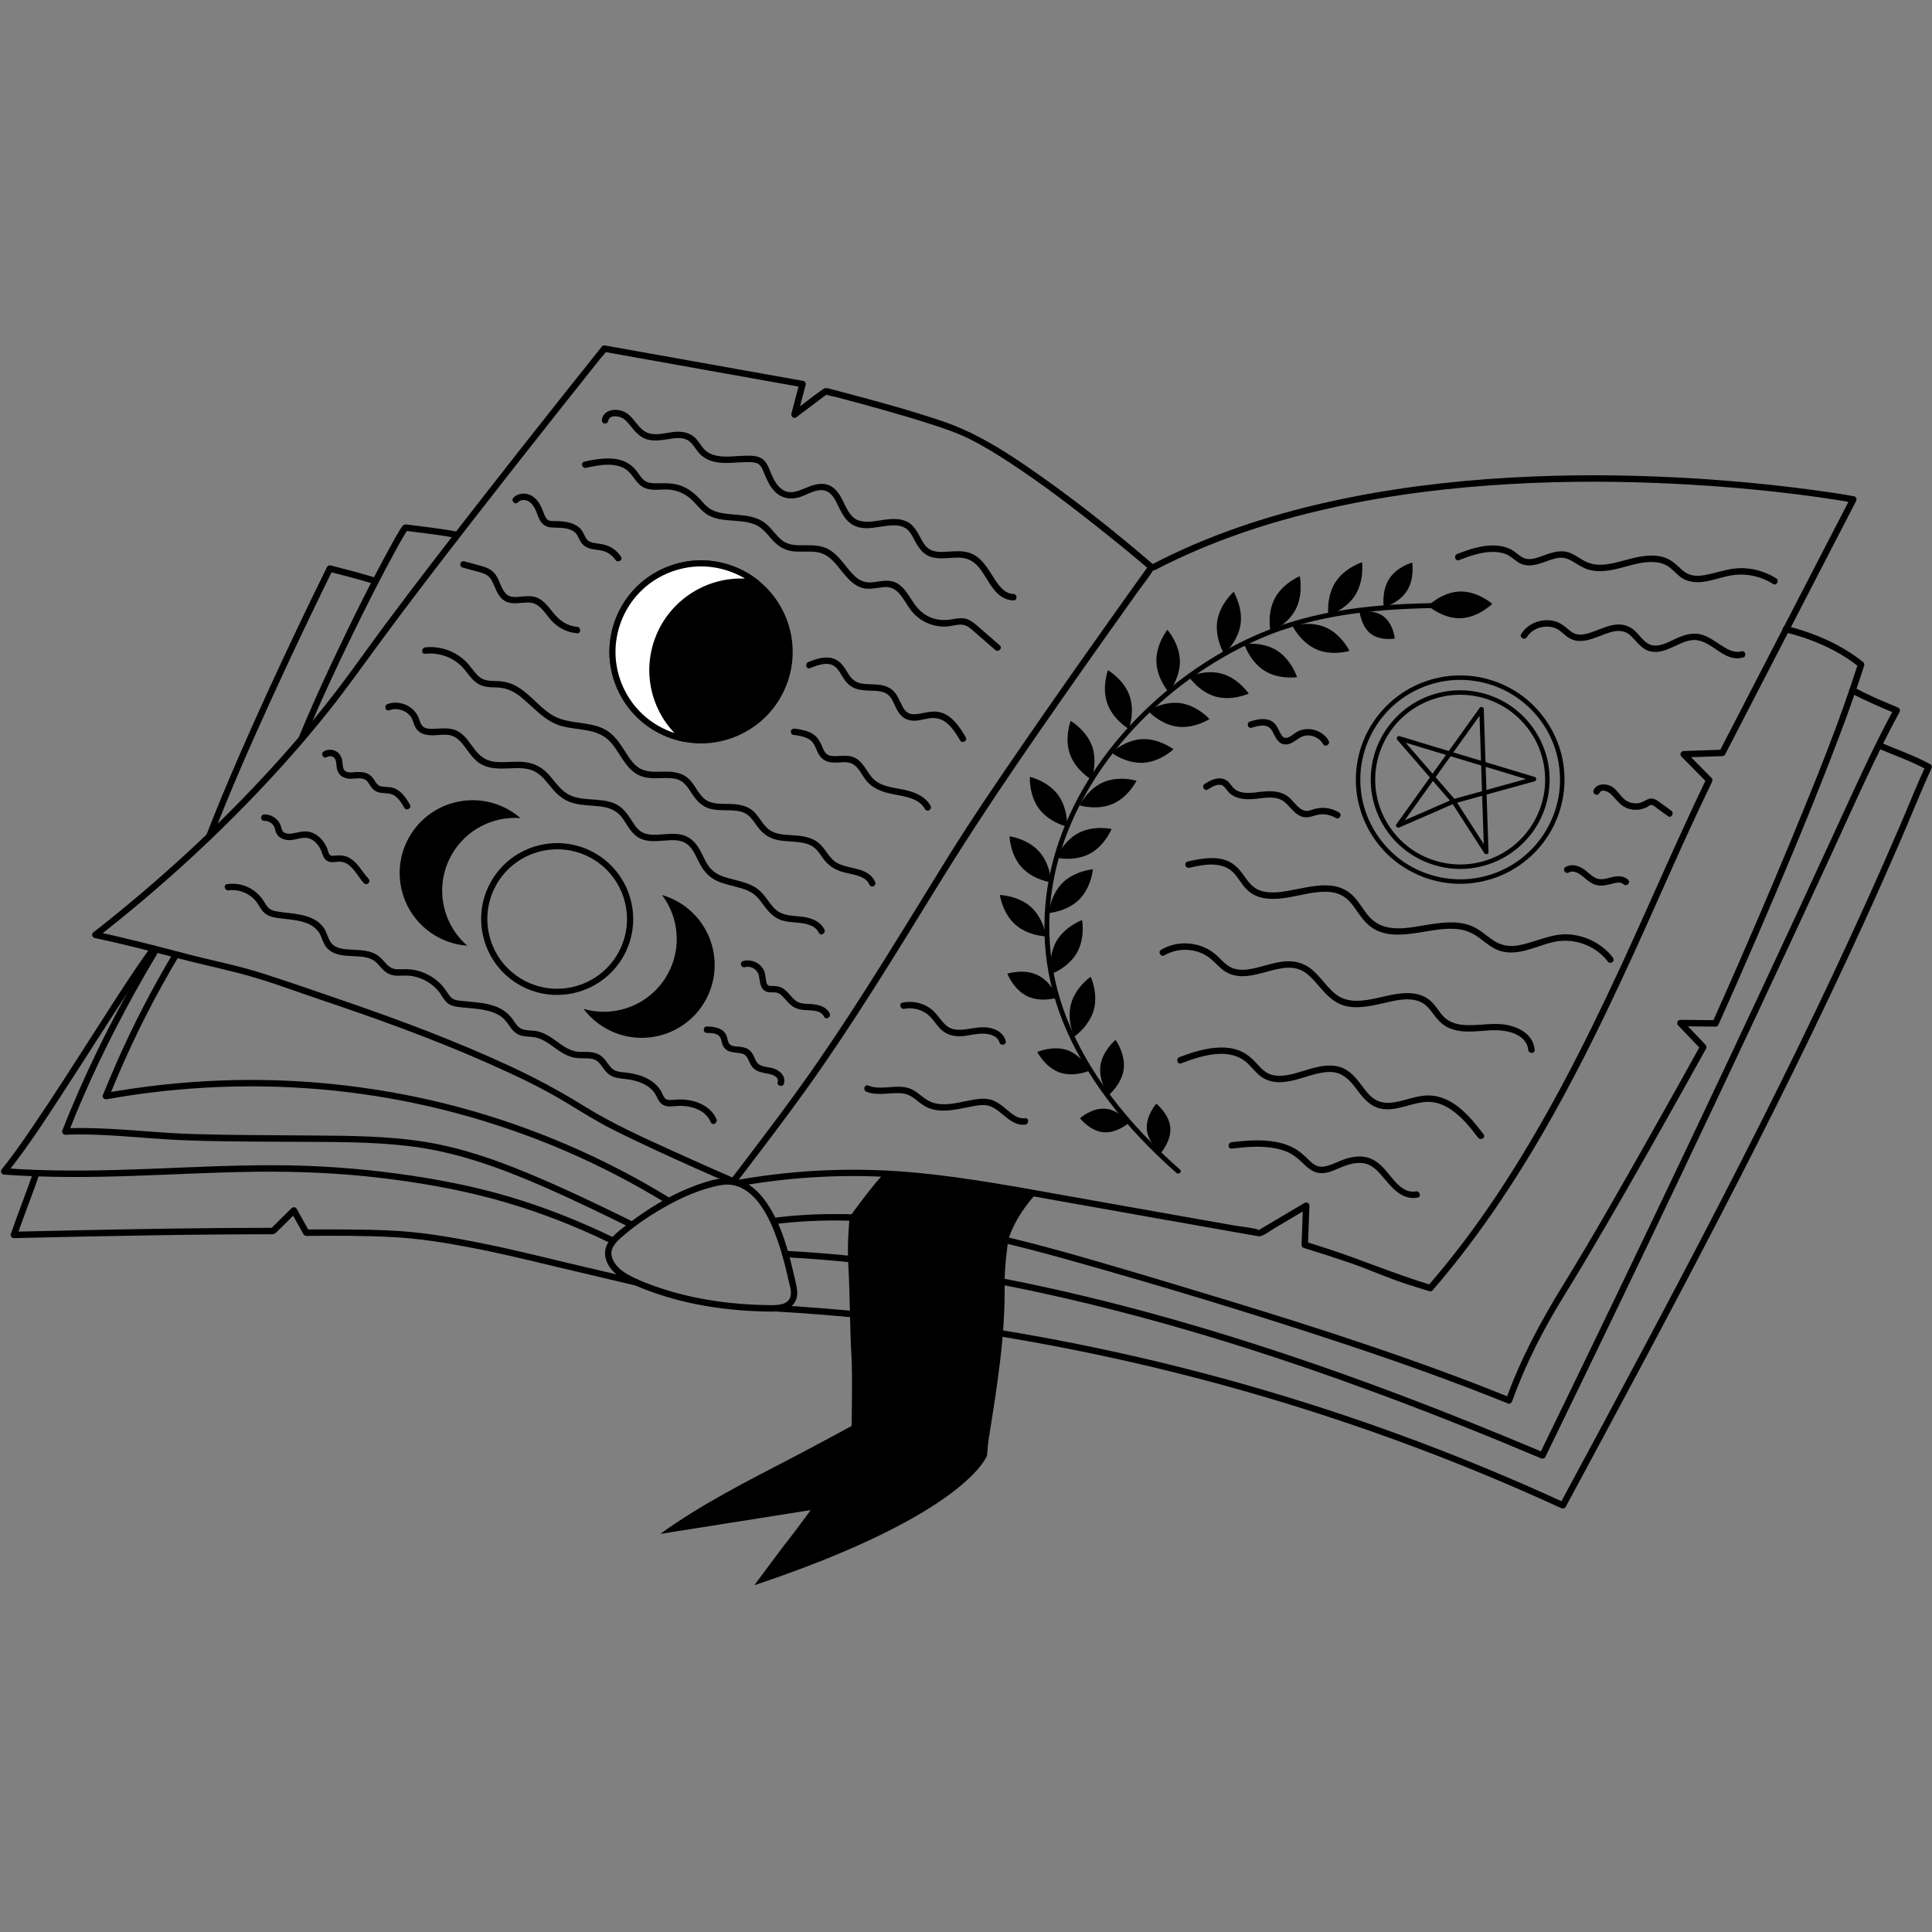 <svg xmlns="http://www.w3.org/2000/svg" xmlns:xlink="http://www.w3.org/1999/xlink" width="500" zoomAndPan="magnify" viewBox="0 0 375 375" height="500" preserveAspectRatio="xMidYMid meet" version="1.2"><rect x="0" y="0" width="375" height="375" fill="#808080" stroke="none"/><defs><clipPath id="a37691eb42"><path d="M 128 227 L 202 227 L 202 307.703 L 128 307.703 Z M 128 227 "/></clipPath></defs><g id="696c3697b6"><path style=" stroke:none;fill-rule:nonzero;fill:#000000;fill-opacity:1;" d="M 223.938 109.641 C 215.91 102.746 207.543 96.133 198.797 90.176 C 193.781 86.762 188.664 83.699 182.895 81.746 C 176.66 79.629 170.277 77.902 163.914 76.211 C 162.938 75.949 161.961 75.695 160.984 75.441 C 160.473 75.309 160.176 75.242 159.711 75.562 C 157.727 76.945 155.832 78.48 153.898 79.934 C 154.203 80.168 154.512 80.402 154.816 80.641 C 155.336 78.664 155.855 76.684 156.375 74.711 C 156.453 74.406 156.273 74.004 155.938 73.941 C 151.605 73.168 147.27 72.391 142.934 71.617 C 136.023 70.383 129.117 69.145 122.207 67.91 C 120.625 67.625 119.043 67.344 117.457 67.062 C 117.254 67.023 116.996 67.043 116.852 67.223 C 114.371 70.316 111.902 73.426 109.434 76.531 C 103.832 83.586 98.258 90.664 92.719 97.773 C 86.664 105.543 80.637 113.344 74.75 121.242 C 71.914 125.059 69.184 128.953 66.32 132.75 C 61.965 138.527 57.301 144.066 52.41 149.398 C 43.008 159.656 32.785 169.168 21.965 177.918 C 20.676 178.961 19.379 179.992 18.066 181.012 C 17.699 181.301 17.918 181.965 18.348 182.055 C 23.777 183.211 29.148 184.59 34.52 185.996 C 38.496 187.035 42.516 187.898 46.492 188.926 C 51.945 190.336 57.246 192.375 62.574 194.168 C 68.027 196 73.461 197.895 78.844 199.918 C 84.188 201.922 89.484 204.051 94.703 206.363 C 99.934 208.676 105.117 211.109 110.012 214.082 C 112.93 215.855 115.789 217.648 118.84 219.195 C 121.801 220.699 124.812 222.113 127.832 223.508 C 132.539 225.68 137.273 227.793 142.035 229.848 C 142.375 229.996 142.664 229.918 142.887 229.621 C 147.473 223.609 152.086 217.609 156.488 211.461 C 165.492 198.887 173.547 185.676 181.656 172.516 C 186.793 164.172 192.141 155.988 197.672 147.902 C 203.195 139.836 208.801 131.828 214.453 123.848 C 216.551 120.879 218.66 117.914 220.773 114.953 C 221.801 113.516 222.969 112.102 223.898 110.59 C 223.938 110.523 223.988 110.461 224.039 110.398 C 224.508 109.742 223.422 109.121 222.957 109.77 C 220.355 113.383 217.773 117.012 215.195 120.648 C 209.672 128.426 204.188 136.234 198.777 144.09 C 193.609 151.594 188.469 159.125 183.672 166.871 C 175.531 180.012 167.578 193.277 158.797 206.004 C 153.516 213.656 147.855 221.043 142.227 228.445 C 142.086 228.629 141.945 228.812 141.809 228.992 C 142.094 228.918 142.379 228.844 142.664 228.766 C 138.676 227.051 134.711 225.281 130.762 223.48 C 124.941 220.828 119.051 218.199 113.605 214.832 C 108.84 211.879 104.004 209.254 98.91 206.902 C 93.75 204.516 88.508 202.32 83.211 200.254 C 77.934 198.199 72.605 196.277 67.246 194.438 C 61.812 192.566 56.371 190.664 50.902 188.914 C 46.164 187.398 41.254 186.465 36.441 185.207 C 30.543 183.664 24.645 182.117 18.676 180.848 C 18.773 181.199 18.863 181.547 18.957 181.895 C 29.859 173.375 40.188 164.094 49.738 154.082 C 54.656 148.934 59.363 143.586 63.801 138.023 C 67.219 133.738 70.379 129.266 73.629 124.852 C 79.375 117.039 85.293 109.352 91.242 101.691 C 96.996 94.281 102.793 86.91 108.617 79.559 C 110.625 77.02 112.641 74.492 114.652 71.965 C 115.301 71.152 115.941 70.348 116.59 69.539 C 116.902 69.145 117.367 68.723 117.598 68.277 C 117.629 68.215 117.695 68.16 117.734 68.105 C 117.531 68.16 117.328 68.211 117.125 68.266 C 121.465 69.043 125.797 69.816 130.133 70.594 C 137.039 71.828 143.949 73.062 150.859 74.297 C 152.441 74.578 154.023 74.863 155.605 75.145 C 155.461 74.891 155.312 74.633 155.168 74.375 C 154.652 76.352 154.129 78.332 153.609 80.309 C 153.484 80.785 154.07 81.359 154.531 81.012 C 156.277 79.695 158.027 78.383 159.773 77.066 C 159.883 76.988 160.531 76.617 160.555 76.48 C 160.52 76.707 159.875 76.355 160.332 76.562 C 160.945 76.84 161.738 76.93 162.387 77.102 C 168.449 78.699 174.504 80.352 180.477 82.266 C 183.074 83.094 185.668 83.961 188.117 85.176 C 190.922 86.57 193.598 88.23 196.211 89.949 C 202.152 93.859 207.832 98.168 213.398 102.59 C 216.656 105.18 219.895 107.809 223.055 110.523 C 223.664 111.043 224.551 110.168 223.938 109.641 "/><path style=" stroke:none;fill-rule:nonzero;fill:#000000;fill-opacity:1;" d="M 224.273 110.605 C 234.992 105.023 246.555 101.211 258.336 98.594 C 269.938 96.012 281.773 94.582 293.637 93.926 C 304.242 93.34 314.887 93.379 325.492 93.926 C 333.352 94.328 341.195 95 349.004 95.98 C 351.395 96.277 353.785 96.605 356.164 96.977 C 356.883 97.086 357.594 97.203 358.312 97.32 C 358.629 97.375 359.09 97.551 359.418 97.512 C 359.461 97.508 359.516 97.531 359.562 97.539 C 359.434 97.234 359.309 96.926 359.188 96.621 C 356.328 102.152 353.473 107.68 350.613 113.207 C 346.043 122.055 341.469 130.902 336.895 139.754 C 335.852 141.777 334.805 143.797 333.758 145.82 C 333.938 145.719 334.121 145.617 334.297 145.516 C 331.797 145.602 329.301 145.688 326.797 145.773 C 326.262 145.793 325.969 146.449 326.359 146.84 C 328.012 148.52 329.668 150.199 331.324 151.879 C 331.293 151.625 331.258 151.375 331.223 151.121 C 325.434 163.168 320.195 175.457 314.586 187.582 C 307.461 202.984 299.754 218.168 290.309 232.293 C 286.27 238.328 281.926 244.086 277.176 249.578 C 277.379 249.523 277.582 249.469 277.781 249.418 C 270.742 247.297 264.004 244.395 257.004 242.152 C 255.809 241.77 254.613 241.395 253.418 241.027 C 253.57 241.23 253.723 241.43 253.879 241.629 C 253.977 239.09 254.066 236.555 254.16 234.02 C 254.18 233.543 253.621 233.242 253.219 233.48 C 251.383 234.574 249.539 235.664 247.695 236.754 C 246.703 237.348 245.703 237.938 244.707 238.531 C 244.68 238.543 244.199 238.793 244.203 238.828 C 244.152 238.5 245 238.906 244.43 238.723 C 242.875 238.23 241.066 238.133 239.461 237.848 C 236.375 237.301 233.285 236.758 230.199 236.211 C 222.523 234.852 214.844 233.492 207.172 232.125 C 197.672 230.43 188.176 228.645 178.566 227.691 C 166.691 226.512 154.836 226.938 143.086 229.035 C 142.293 229.176 142.629 230.383 143.422 230.238 C 154.066 228.34 164.84 227.812 175.621 228.676 C 185.609 229.473 195.473 231.301 205.324 233.059 C 218.133 235.348 230.941 237.609 243.754 239.871 C 244.16 239.941 244.48 240.039 244.875 239.883 C 245.766 239.531 246.629 238.844 247.449 238.355 C 249.582 237.09 251.719 235.824 253.855 234.562 C 253.539 234.379 253.227 234.199 252.914 234.02 C 252.816 236.555 252.723 239.09 252.629 241.629 C 252.617 241.91 252.832 242.152 253.086 242.23 C 256.094 243.152 259.082 244.121 262.059 245.137 C 265.613 246.359 269.031 247.922 272.605 249.098 C 274.215 249.625 275.828 250.133 277.449 250.621 C 277.648 250.684 277.918 250.621 278.059 250.461 C 287.668 239.352 295.676 227.004 302.73 214.141 C 310.973 199.117 317.906 183.434 324.867 167.793 C 327.27 162.406 329.75 157.066 332.305 151.754 C 332.426 151.496 332.414 151.203 332.207 150.996 C 330.551 149.316 328.898 147.637 327.242 145.957 C 327.094 146.312 326.945 146.672 326.797 147.023 C 329.301 146.938 331.797 146.852 334.297 146.762 C 334.512 146.758 334.738 146.652 334.84 146.453 C 337.695 140.926 340.551 135.395 343.41 129.867 C 347.98 121.02 352.559 112.168 357.129 103.32 C 358.176 101.301 359.223 99.277 360.266 97.25 C 360.438 96.922 360.312 96.41 359.891 96.336 C 357.035 95.801 354.148 95.402 351.266 95.02 C 343.828 94.031 336.348 93.328 328.859 92.863 C 318.406 92.223 307.918 92.062 297.449 92.492 C 285.598 92.977 273.754 94.215 262.117 96.523 C 250.254 98.875 238.566 102.371 227.621 107.547 C 226.281 108.184 224.957 108.84 223.641 109.527 C 222.926 109.898 223.559 110.977 224.273 110.605 "/><path style=" stroke:none;fill-rule:nonzero;fill:#000000;fill-opacity:1;" d="M 132.617 232.43 C 134.496 231.57 136.438 230.855 138.441 230.355 C 139.617 230.062 140.801 229.816 142.02 229.988 C 144.012 230.27 145.652 231.523 146.918 233.023 C 148.387 234.777 149.434 236.895 150.273 239.008 C 151.137 241.172 151.809 243.414 152.383 245.672 C 152.633 246.66 152.867 247.66 153.09 248.656 C 153.309 249.641 153.723 250.785 153.391 251.781 C 152.863 253.367 150.703 253.34 149.348 253.324 C 147.34 253.301 145.324 253.211 143.32 253.039 C 139.332 252.703 135.375 252.055 131.512 251.02 C 129.602 250.508 127.719 249.902 125.879 249.195 C 124.32 248.598 122.734 247.965 121.332 247.055 C 120.133 246.277 119.062 245.215 118.727 243.785 C 118.375 242.273 119.645 241.027 120.68 240.109 C 123.469 237.652 126.691 235.547 129.949 233.77 C 130.824 233.293 131.715 232.848 132.617 232.43 C 133.352 232.09 132.715 231.016 131.988 231.352 C 128.09 233.152 124.488 235.52 121.109 238.156 C 119.879 239.121 118.535 240.16 117.828 241.586 C 117.09 243.074 117.457 244.723 118.402 246.031 C 119.344 247.332 120.715 248.238 122.133 248.941 C 123.922 249.832 125.809 250.539 127.699 251.176 C 131.75 252.539 135.938 253.426 140.172 253.961 C 142.293 254.227 144.434 254.402 146.57 254.496 C 147.652 254.547 148.734 254.582 149.816 254.578 C 150.797 254.574 151.793 254.492 152.703 254.105 C 154.152 253.488 154.875 252.137 154.734 250.59 C 154.641 249.531 154.332 248.465 154.098 247.43 C 152.996 242.656 151.641 237.621 148.848 233.523 C 147.57 231.652 145.926 229.973 143.77 229.156 C 140.891 228.066 137.699 229.121 134.953 230.121 C 133.949 230.488 132.965 230.902 131.988 231.352 C 131.258 231.684 131.891 232.762 132.617 232.43 "/><path style=" stroke:none;fill-rule:nonzero;fill:#000000;fill-opacity:1;" d="M 33.594 185.031 C 29.5 191.887 25.832 198.984 22.613 206.293 C 21.695 208.375 20.812 210.48 19.953 212.59 C 19.758 213.078 20.312 213.434 20.727 213.359 C 28.035 212.055 35.426 211.25 42.848 210.973 C 50.168 210.695 57.504 210.934 64.793 211.684 C 72.047 212.434 79.254 213.707 86.328 215.48 C 93.391 217.254 100.324 219.527 107.066 222.277 C 113.918 225.078 120.566 228.383 126.945 232.137 C 127.746 232.609 128.551 233.09 129.344 233.578 C 130.035 233.996 130.664 232.918 129.977 232.5 C 123.605 228.598 116.953 225.152 110.086 222.199 C 103.316 219.293 96.34 216.859 89.219 214.941 C 82.094 213.023 74.836 211.629 67.512 210.742 C 60.184 209.855 52.793 209.492 45.414 209.648 C 37.957 209.809 30.516 210.496 23.152 211.684 C 22.23 211.832 21.312 211.992 20.391 212.152 C 20.648 212.41 20.906 212.668 21.164 212.922 C 24.125 205.605 27.48 198.449 31.297 191.535 C 32.387 189.555 33.516 187.602 34.672 185.66 C 35.086 184.969 34.004 184.34 33.594 185.031 "/><path style=" stroke:none;fill-rule:nonzero;fill:#000000;fill-opacity:1;" d="M 150.223 237.621 C 169.383 235.188 188.516 239.258 206.898 244.406 C 225.453 249.598 243.941 255.199 262.219 261.289 C 272.496 264.711 282.691 268.375 292.734 272.43 C 293.066 272.562 293.402 272.281 293.504 271.996 C 296.117 264.711 299.621 257.906 303.688 251.336 C 306.406 246.945 309.031 242.5 311.625 238.039 C 317.055 228.707 322.359 219.305 327.621 209.875 C 328.797 207.766 329.973 205.656 331.141 203.543 C 331.273 203.293 331.238 202.992 331.039 202.785 C 329.559 201.234 328.082 199.684 326.602 198.133 C 326.457 198.488 326.309 198.844 326.16 199.199 C 328.43 199.223 330.703 199.25 332.977 199.27 C 333.176 199.273 333.43 199.152 333.516 198.961 C 336.086 193.254 338.59 187.52 341.074 181.773 C 346.008 170.352 350.836 158.871 355.332 147.266 C 357.648 141.289 359.898 135.273 361.84 129.16 C 361.902 128.965 361.844 128.684 361.68 128.551 C 357.457 125.117 352.047 122.805 346.785 121.504 C 346.004 121.312 345.672 122.516 346.453 122.707 C 351.496 123.953 356.742 126.141 360.793 129.434 C 360.742 129.23 360.688 129.027 360.633 128.824 C 357.008 140.254 352.457 151.402 347.887 162.477 C 343.742 172.52 339.449 182.504 335.059 192.438 C 334.188 194.402 333.316 196.371 332.438 198.328 C 332.613 198.23 332.793 198.125 332.977 198.02 C 330.703 197.996 328.43 197.977 326.16 197.949 C 325.605 197.945 325.348 198.629 325.719 199.016 C 327.199 200.57 328.676 202.117 330.156 203.668 C 330.125 203.414 330.09 203.164 330.059 202.91 C 326.805 208.801 323.512 214.668 320.207 220.523 C 314.723 230.234 309.227 239.957 303.379 249.453 C 299.004 256.559 295.125 263.789 292.297 271.66 C 292.555 271.516 292.812 271.371 293.07 271.227 C 275.117 263.984 256.695 258 238.188 252.367 C 228.938 249.551 219.676 246.758 210.383 244.09 C 201.09 241.43 191.715 238.984 182.176 237.406 C 171.617 235.664 160.863 235.02 150.223 236.371 C 149.434 236.469 149.426 237.719 150.223 237.621 "/><path style=" stroke:none;fill-rule:nonzero;fill:#000000;fill-opacity:1;" d="M 88.895 103.203 C 85.613 102.621 82.289 102.23 78.984 101.809 C 78.582 101.758 78.312 101.836 78.059 102.18 C 77.895 102.395 77.754 102.621 77.613 102.855 C 77.078 103.723 76.578 104.617 76.09 105.512 C 72.031 112.852 68.312 120.391 64.73 127.969 C 62.344 133.02 60.035 138.109 57.918 143.277 C 57.609 144.02 58.82 144.344 59.121 143.609 C 62 136.59 65.223 129.711 68.551 122.895 C 71.254 117.371 74.02 111.875 76.98 106.48 C 77.445 105.633 77.918 104.789 78.41 103.957 C 78.562 103.691 78.723 103.43 78.887 103.172 C 78.949 103.082 79.012 102.988 79.07 102.898 C 79.191 102.719 79 102.973 79.121 102.836 C 78.973 102.895 78.824 102.957 78.68 103.02 C 81.977 103.438 85.289 103.828 88.562 104.406 C 89.352 104.547 89.688 103.344 88.895 103.203 "/><path style=" stroke:none;fill-rule:nonzero;fill:#000000;fill-opacity:1;" d="M 72.605 112.043 C 69.824 111.199 67.004 110.473 64.188 109.754 C 63.934 109.688 63.605 109.793 63.48 110.039 C 61.57 113.898 59.707 117.777 57.855 121.664 C 53.863 130.066 49.965 138.516 46.262 147.051 C 44.094 152.047 41.988 157.07 40.031 162.148 C 39.738 162.902 40.949 163.227 41.234 162.48 C 44.754 153.359 48.711 144.402 52.77 135.508 C 55.969 128.508 59.258 121.547 62.625 114.625 C 63.27 113.305 63.914 111.984 64.562 110.672 C 64.328 110.77 64.094 110.863 63.855 110.961 C 66.672 111.676 69.488 112.406 72.27 113.25 C 73.043 113.48 73.375 112.277 72.605 112.043 "/><path style=" stroke:none;fill-rule:nonzero;fill:#000000;fill-opacity:1;" d="M 29.383 184.578 C 24.176 193.293 19.449 202.301 15.359 211.594 C 14.215 214.195 13.121 216.82 12.086 219.469 C 11.938 219.84 12.312 220.273 12.688 220.254 C 20.031 219.945 27.336 220.941 34.656 221.273 C 42.188 221.609 49.734 221.574 57.266 221.625 C 64.672 221.672 72.129 221.574 79.492 222.469 C 86.641 223.332 93.516 225.453 100.18 228.117 C 106.801 230.77 113.27 233.844 119.68 236.969 C 120.504 237.367 121.32 237.77 122.141 238.176 C 122.859 238.539 123.492 237.457 122.773 237.102 C 116.332 233.895 109.801 230.801 103.172 228.008 C 96.555 225.219 89.723 222.809 82.609 221.656 C 75.32 220.473 67.918 220.457 60.555 220.398 C 52.926 220.34 45.293 220.34 37.668 220.125 C 30.246 219.918 22.852 218.93 15.426 218.945 C 14.512 218.949 13.602 218.969 12.688 219.008 C 12.891 219.27 13.09 219.535 13.293 219.797 C 16.969 210.43 21.352 201.348 26.234 192.547 C 27.602 190.078 29.012 187.633 30.461 185.211 C 30.875 184.516 29.793 183.887 29.383 184.578 "/><path style=" stroke:none;fill-rule:nonzero;fill:#000000;fill-opacity:1;" d="M 29.293 183.781 C 25.465 189.078 21.98 194.625 18.453 200.121 C 14.406 206.43 10.391 212.754 6.164 218.945 C 4.312 221.66 2.43 224.363 0.371 226.926 C 0.023 227.352 0.246 227.949 0.812 227.992 C 9.039 228.594 17.289 228.527 25.523 228.25 C 33.605 227.98 41.676 227.527 49.762 227.434 C 57.922 227.34 66.047 227.691 74.148 228.668 C 81.312 229.531 88.445 230.758 95.418 232.621 C 102.402 234.48 109.191 236.984 115.754 239.996 C 116.629 240.398 117.5 240.812 118.367 241.227 C 119.09 241.574 119.723 240.496 119 240.148 C 112.391 236.969 105.57 234.246 98.527 232.188 C 91.621 230.172 84.543 228.805 77.418 227.84 C 69.352 226.742 61.262 226.18 53.121 226.168 C 44.992 226.156 36.875 226.574 28.754 226.887 C 20.484 227.203 12.203 227.391 3.934 226.941 C 2.895 226.883 1.855 226.816 0.812 226.738 C 0.961 227.094 1.109 227.453 1.254 227.809 C 5.324 222.754 8.855 217.258 12.395 211.832 C 16.512 205.512 20.535 199.129 24.668 192.816 C 26.52 189.98 28.391 187.156 30.375 184.41 C 30.844 183.758 29.758 183.133 29.293 183.781 "/><path style=" stroke:none;fill-rule:nonzero;fill:#000000;fill-opacity:1;" d="M 6.441 227.578 C 5.055 231.586 3.477 235.52 2.094 239.527 C 1.961 239.91 2.309 240.328 2.695 240.316 C 11.77 240.113 20.844 239.91 29.918 239.766 C 34.453 239.695 38.992 239.641 43.527 239.605 C 45.816 239.586 48.105 239.574 50.395 239.57 C 51.188 239.566 51.977 239.574 52.766 239.566 C 53.09 239.562 53.309 239.496 53.543 239.273 C 54.887 238.012 56.172 236.68 57.484 235.383 C 57.152 235.34 56.828 235.297 56.5 235.258 C 57.301 236.699 58.105 238.137 58.914 239.578 C 59.016 239.77 59.234 239.891 59.453 239.891 C 65.07 239.832 70.707 239.828 76.32 240.125 C 81.332 240.387 86.316 241.191 91.242 242.133 C 96.934 243.219 102.57 244.574 108.203 245.941 C 113.266 247.164 118.352 248.305 123.418 249.531 C 124.203 249.719 124.535 248.516 123.754 248.328 C 119.359 247.262 114.945 246.277 110.547 245.223 C 104.848 243.852 99.16 242.445 93.414 241.289 C 88.195 240.238 82.887 239.312 77.562 238.949 C 73.984 238.703 70.387 238.664 66.805 238.641 C 64.355 238.621 61.902 238.617 59.453 238.641 C 59.633 238.742 59.812 238.848 59.992 238.949 C 59.188 237.508 58.383 236.066 57.578 234.629 C 57.383 234.273 56.879 234.223 56.594 234.5 C 55.246 235.832 53.898 237.168 52.551 238.5 C 52.699 238.438 52.844 238.379 52.992 238.316 C 40.039 238.32 27.09 238.539 14.141 238.816 C 10.324 238.898 6.512 238.984 2.695 239.07 C 2.898 239.332 3.102 239.594 3.301 239.859 C 4.684 235.852 6.266 231.918 7.645 227.91 C 7.914 227.148 6.703 226.824 6.441 227.578 "/><path style=" stroke:none;fill-rule:nonzero;fill:#000000;fill-opacity:1;" d="M 152.453 244.023 C 172.008 245.102 191.391 248.285 210.418 252.855 C 229.77 257.5 248.758 263.559 267.414 270.461 C 278.07 274.402 288.617 278.629 299.082 283.047 C 299.371 283.172 299.773 283.156 299.938 282.824 C 308.902 264.391 317.805 245.926 326.609 227.418 C 336.453 206.73 346.176 185.98 355.766 165.176 C 359.941 156.113 363.926 146.988 368.691 138.215 C 368.906 137.828 368.695 137.453 368.316 137.297 C 365.461 136.125 362.609 134.891 359.879 133.449 C 359.168 133.07 358.535 134.152 359.246 134.527 C 362.07 136.023 365.031 137.285 367.984 138.504 C 367.863 138.199 367.734 137.891 367.609 137.586 C 363.543 145.078 360.078 152.824 356.516 160.562 C 351.516 171.441 346.48 182.297 341.41 193.137 C 332.207 212.801 322.891 232.41 313.477 251.977 C 308.629 262.059 303.75 272.129 298.855 282.191 C 299.141 282.117 299.426 282.043 299.711 281.969 C 281.148 274.125 262.316 266.883 243.113 260.746 C 224.074 254.664 204.656 249.652 184.926 246.395 C 174.172 244.621 163.336 243.375 152.453 242.777 C 151.648 242.734 151.652 243.98 152.453 244.023 "/><path style=" stroke:none;fill-rule:nonzero;fill:#000000;fill-opacity:1;" d="M 150.797 254.578 C 171.355 255.785 191.812 258.52 211.965 262.727 C 231.93 266.895 251.59 272.492 270.75 279.461 C 281.688 283.441 292.457 287.871 303.031 292.734 C 303.328 292.871 303.711 292.828 303.883 292.512 C 313.965 273.793 324.051 255.074 333.816 236.195 C 343.551 217.387 352.977 198.418 361.77 179.152 C 364.238 173.754 366.648 168.332 369.008 162.883 C 370.98 158.328 372.797 153.691 374.883 149.188 C 375.02 148.887 374.977 148.508 374.656 148.332 C 371.582 146.652 368.297 145.523 365.078 144.152 C 364.344 143.84 363.707 144.918 364.445 145.234 C 367.664 146.605 370.949 147.73 374.023 149.414 C 373.953 149.125 373.875 148.844 373.805 148.555 C 372.016 152.414 370.457 156.379 368.777 160.281 C 366.688 165.145 364.551 169.984 362.375 174.812 C 357.992 184.523 353.441 194.164 348.77 203.738 C 339.48 222.781 329.703 241.574 319.758 260.277 C 314.141 270.832 308.477 281.355 302.805 291.879 C 303.09 291.805 303.375 291.73 303.66 291.652 C 284.98 283.062 265.691 275.812 245.969 269.992 C 226.082 264.121 205.77 259.695 185.238 256.781 C 173.812 255.16 162.32 254.004 150.797 253.328 C 149.992 253.277 149.996 254.531 150.797 254.578 "/><g clip-rule="nonzero" clip-path="url(#a37691eb42)"><path style=" stroke:none;fill-rule:nonzero;fill:#000000;fill-opacity:1;" d="M 201.141 231.676 C 196.59 236.621 195.676 240.816 195.676 240.816 C 195.676 240.816 194.949 245.957 194.996 249.18 C 195.145 259.195 193.543 269.141 191.945 279.027 C 191.734 280.332 191.582 282.508 191.582 282.508 C 191.582 282.508 187.801 293.852 146.418 307.691 C 149.164 304.004 151.242 301.152 153.902 297.75 C 155.047 296.289 155.465 295.625 157.348 293.109 C 147.613 294.648 137.883 296.191 128.148 297.73 C 136.09 292.008 144.863 287.566 153.547 283.059 C 157.699 280.902 165.293 276.781 165.293 276.781 C 165.293 276.781 165.492 267.145 165.277 263.512 C 164.926 257.438 165 251.398 164.645 245.324 C 164.402 241.195 164.914 236.207 164.914 236.207 C 164.914 236.207 169.469 229.852 171.957 227.363 L 201.141 231.676 "/></g><path style=" stroke:none;fill-rule:nonzero;fill:#000000;fill-opacity:1;" d="M 301.969 156.922 C 300.801 160.766 298.457 164.172 295.277 166.633 C 292.211 169.008 288.402 170.438 284.527 170.648 C 280.449 170.871 276.348 169.797 272.914 167.59 C 269.629 165.477 267.055 162.375 265.539 158.785 C 264.004 155.148 263.633 151.043 264.484 147.191 C 265.363 143.238 267.453 139.625 270.473 136.922 C 273.379 134.316 277.059 132.637 280.93 132.125 C 284.918 131.598 289.066 132.375 292.605 134.281 C 296.082 136.148 298.918 139.066 300.707 142.578 C 302.496 146.094 303.16 150.125 302.613 154.031 C 302.477 155.012 302.254 155.977 301.969 156.922 C 301.809 157.457 302.641 157.711 302.805 157.172 C 304.008 153.172 303.961 148.836 302.613 144.871 C 301.297 141.008 298.836 137.602 295.574 135.141 C 292.184 132.594 287.965 131.164 283.727 131.098 C 279.652 131.039 275.59 132.234 272.203 134.488 C 268.738 136.797 266.051 140.133 264.543 144.008 C 263.02 147.922 262.75 152.285 263.805 156.348 C 264.816 160.262 267.012 163.859 270.062 166.527 C 273.273 169.332 277.336 171.07 281.586 171.465 C 285.656 171.844 289.816 170.938 293.375 168.934 C 296.961 166.91 299.906 163.793 301.676 160.074 C 302.121 159.137 302.5 158.168 302.805 157.172 C 302.969 156.637 302.133 156.383 301.969 156.922 "/><path style=" stroke:none;fill-rule:nonzero;fill:#000000;fill-opacity:1;" d="M 299.203 156.086 C 298.207 159.355 296.219 162.25 293.516 164.344 C 290.918 166.363 287.68 167.578 284.391 167.766 C 280.926 167.965 277.434 167.055 274.512 165.184 C 271.699 163.387 269.496 160.734 268.203 157.668 C 266.898 154.578 266.582 151.086 267.309 147.816 C 268.051 144.457 269.824 141.387 272.387 139.082 C 274.855 136.863 277.98 135.434 281.27 134.992 C 284.672 134.535 288.223 135.195 291.246 136.828 C 294.199 138.418 296.605 140.895 298.125 143.883 C 299.652 146.871 300.215 150.293 299.754 153.613 C 299.637 154.453 299.445 155.277 299.203 156.086 C 299.043 156.625 299.875 156.875 300.039 156.34 C 301.07 152.91 301.031 149.195 299.875 145.805 C 298.746 142.484 296.641 139.559 293.832 137.449 C 290.941 135.273 287.344 134.051 283.723 133.988 C 280.219 133.922 276.711 134.949 273.797 136.895 C 270.832 138.875 268.531 141.727 267.238 145.047 C 265.93 148.395 265.703 152.129 266.598 155.609 C 267.461 158.98 269.355 162.082 271.988 164.371 C 274.734 166.762 278.203 168.246 281.828 168.586 C 285.324 168.918 288.895 168.145 291.949 166.422 C 295.02 164.691 297.547 162.023 299.062 158.84 C 299.449 158.031 299.773 157.199 300.039 156.34 C 300.199 155.801 299.367 155.551 299.203 156.086 "/><path style=" stroke:none;fill-rule:nonzero;fill:#000000;fill-opacity:1;" d="M 287.191 137.41 C 286.656 138.156 286.121 138.906 285.586 139.652 C 284.301 141.449 283.016 143.246 281.73 145.043 C 280.176 147.219 278.621 149.395 277.062 151.57 C 275.719 153.449 274.375 155.328 273.027 157.215 C 272.582 157.836 272.137 158.461 271.688 159.086 C 271.48 159.375 271.25 159.66 271.059 159.965 C 271.051 159.977 271.039 159.992 271.031 160.004 C 270.758 160.391 271.25 160.77 271.613 160.609 C 272.82 160.086 274.027 159.559 275.234 159.031 C 277.164 158.188 279.098 157.344 281.031 156.5 C 281.469 156.309 281.91 156.113 282.355 155.922 C 282.156 155.863 281.957 155.809 281.762 155.75 C 282.473 156.855 283.188 157.965 283.898 159.07 C 285.039 160.84 286.18 162.609 287.32 164.383 C 287.582 164.789 287.844 165.191 288.105 165.598 C 288.316 165.93 288.934 165.863 288.922 165.402 C 288.891 164.484 288.859 163.566 288.828 162.645 C 288.754 160.438 288.68 158.23 288.609 156.023 C 288.52 153.355 288.43 150.684 288.34 148.012 C 288.266 145.703 288.188 143.391 288.113 141.078 C 288.074 139.953 288.055 138.824 288 137.699 C 288 137.684 288 137.668 288 137.648 C 287.98 137.094 287.109 137.062 287.129 137.621 C 287.16 138.539 287.188 139.461 287.219 140.379 C 287.293 142.586 287.363 144.793 287.438 147 C 287.527 149.668 287.617 152.34 287.703 155.012 C 287.781 157.32 287.855 159.633 287.938 161.945 C 287.961 162.711 287.988 163.477 288.012 164.242 C 288.023 164.598 288.004 164.973 288.047 165.324 C 288.051 165.34 288.051 165.355 288.051 165.371 C 288.324 165.309 288.594 165.238 288.863 165.176 C 288.156 164.07 287.441 162.965 286.727 161.859 C 285.59 160.09 284.449 158.316 283.305 156.547 C 283.047 156.141 282.785 155.734 282.523 155.328 C 282.391 155.121 282.16 155.062 281.934 155.16 C 280.727 155.688 279.52 156.215 278.312 156.742 C 276.383 157.586 274.449 158.426 272.516 159.273 C 272.074 159.465 271.637 159.656 271.191 159.852 C 271.387 160.055 271.582 160.258 271.773 160.461 C 272.312 159.711 272.844 158.961 273.379 158.215 C 274.664 156.414 275.949 154.621 277.234 152.824 C 278.789 150.648 280.344 148.477 281.902 146.301 C 283.246 144.418 284.59 142.535 285.938 140.656 C 286.387 140.031 286.828 139.406 287.277 138.785 C 287.484 138.492 287.715 138.203 287.906 137.902 C 287.914 137.891 287.922 137.879 287.934 137.867 C 288.258 137.406 287.516 136.957 287.191 137.41 "/><path style=" stroke:none;fill-rule:nonzero;fill:#000000;fill-opacity:1;" d="M 282.246 155.965 C 284.012 155.477 285.781 154.988 287.551 154.496 C 290.348 153.727 293.145 152.953 295.938 152.18 C 296.578 152.004 297.219 151.824 297.855 151.648 C 298.266 151.535 298.309 150.934 297.883 150.809 C 297.012 150.547 296.137 150.281 295.262 150.016 C 293.18 149.391 291.102 148.762 289.02 148.133 C 286.488 147.371 283.957 146.605 281.422 145.84 C 279.246 145.184 277.074 144.527 274.898 143.871 C 273.836 143.551 272.781 143.191 271.707 142.91 C 271.691 142.906 271.68 142.898 271.664 142.895 C 271.234 142.766 270.945 143.293 271.223 143.613 C 272.426 145 273.625 146.387 274.828 147.77 C 276.727 149.961 278.625 152.152 280.527 154.344 C 280.961 154.844 281.395 155.344 281.828 155.844 C 282.195 156.266 282.824 155.664 282.457 155.242 C 281.254 153.855 280.055 152.469 278.852 151.086 C 276.953 148.895 275.055 146.703 273.152 144.516 C 272.719 144.016 272.285 143.512 271.855 143.012 C 271.703 143.25 271.559 143.488 271.41 143.73 C 272.285 143.992 273.16 144.254 274.031 144.52 C 276.113 145.148 278.195 145.773 280.273 146.406 C 282.805 147.168 285.34 147.93 287.871 148.695 C 290.043 149.352 292.219 150.008 294.398 150.668 C 295.117 150.883 295.84 151.102 296.562 151.32 C 296.898 151.418 297.242 151.555 297.586 151.629 C 297.602 151.633 297.617 151.637 297.629 151.641 C 297.637 151.363 297.648 151.082 297.652 150.801 C 295.883 151.289 294.117 151.781 292.348 152.27 C 289.551 153.039 286.758 153.816 283.961 154.59 C 283.32 154.766 282.684 154.941 282.043 155.117 C 281.504 155.266 281.703 156.113 282.246 155.965 "/><path style=" stroke:none;fill-rule:nonzero;fill:#000000;fill-opacity:1;" d="M 114.629 166.492 C 108.062 162.922 99.812 165.355 96.242 171.906 C 92.668 178.465 95.098 186.699 101.664 190.27 C 108.23 193.836 116.48 191.41 120.051 184.852 C 123.625 178.297 121.195 170.062 114.629 166.492 Z M 101.094 191.328 C 93.945 187.441 91.293 178.473 95.184 171.336 C 99.074 164.199 108.055 161.551 115.203 165.438 C 122.348 169.32 125 178.293 121.109 185.43 C 117.219 192.562 108.238 195.211 101.094 191.328 "/><path style=" stroke:none;fill-rule:nonzero;fill:#000000;fill-opacity:1;" d="M 87.547 166.125 C 90.289 161.094 95.645 158.395 101.012 158.785 C 100.254 158.129 99.418 157.539 98.5 157.043 C 91.637 153.309 83.039 155.844 79.301 162.699 C 75.562 169.559 78.098 178.141 84.965 181.875 C 86.797 182.871 88.75 183.418 90.703 183.555 C 85.785 179.301 84.309 172.066 87.547 166.125 "/><path style=" stroke:none;fill-rule:nonzero;fill:#000000;fill-opacity:1;" d="M 129.637 189.004 C 132.375 183.973 131.738 178.02 128.5 173.727 C 129.465 174.004 130.41 174.387 131.328 174.887 C 138.195 178.621 140.73 187.203 136.992 194.062 C 133.254 200.922 124.66 203.453 117.793 199.719 C 115.961 198.723 114.441 197.383 113.266 195.824 C 119.512 197.637 126.398 194.945 129.637 189.004 "/><path style=" stroke:none;fill-rule:nonzero;fill:#000000;fill-opacity:1;" d="M 118.039 81.758 C 118.223 80.445 120.074 80.703 120.906 81.199 C 121.594 81.613 122.105 82.344 122.609 82.949 C 123.172 83.637 123.754 84.309 124.508 84.793 C 125.984 85.742 127.762 85.535 129.402 85.285 C 130.957 85.043 132.812 84.648 134.059 85.879 C 134.699 86.508 135.117 87.324 135.719 87.984 C 136.305 88.633 137.043 89.098 137.859 89.398 C 139.504 90.008 141.344 89.871 143.062 89.777 C 143.977 89.727 144.891 89.668 145.805 89.711 C 146.281 89.734 146.801 89.797 147.211 90.062 C 147.609 90.32 147.84 90.754 148.031 91.176 C 148.742 92.777 149.289 94.461 150.652 95.652 C 151.98 96.82 153.625 97.004 155.273 96.473 C 156.773 95.992 158.492 94.785 160.125 95.23 C 161.477 95.598 162.121 97.027 162.684 98.176 C 163.316 99.457 163.961 100.801 165.16 101.648 C 167.871 103.555 171.238 101.691 174.203 102.008 C 174.871 102.078 175.535 102.301 176.055 102.738 C 176.695 103.277 177.082 104.039 177.465 104.77 C 178.262 106.289 179.164 107.699 180.93 108.164 C 182.703 108.633 184.543 108.168 186.34 108.242 C 187.859 108.305 189 108.957 189.969 110.094 C 191.602 112.008 192.523 114.918 194.898 116.098 C 195.469 116.379 196.07 116.523 196.707 116.543 C 197.512 116.574 197.512 115.324 196.707 115.297 C 195.48 115.254 194.574 114.461 193.852 113.535 C 193.016 112.473 192.379 111.262 191.59 110.16 C 190.801 109.059 189.867 108.008 188.598 107.465 C 186.875 106.723 184.996 107.062 183.188 107.117 C 182.336 107.141 181.441 107.117 180.664 106.742 C 179.891 106.371 179.402 105.695 178.988 104.969 C 178.184 103.539 177.535 101.941 175.953 101.207 C 174.492 100.531 172.867 100.715 171.324 100.93 C 169.848 101.137 168.238 101.504 166.773 101.059 C 165.328 100.617 164.613 99.262 163.988 97.996 C 163.363 96.738 162.766 95.375 161.57 94.543 C 160.141 93.543 158.426 93.895 156.918 94.496 C 155.422 95.094 153.664 96.062 152.09 95.164 C 150.551 94.281 149.902 92.457 149.266 90.914 C 148.91 90.047 148.426 89.234 147.543 88.828 C 146.672 88.426 145.66 88.43 144.719 88.453 C 142.906 88.492 141.031 88.801 139.23 88.473 C 138.441 88.332 137.668 88.051 137.043 87.531 C 136.316 86.926 135.863 86.062 135.258 85.34 C 134.094 83.949 132.43 83.652 130.699 83.844 C 129.105 84.027 127.273 84.621 125.711 84.012 C 124.023 83.359 123.266 81.43 121.887 80.363 C 120.812 79.535 119.137 79.25 117.914 79.91 C 117.332 80.219 116.922 80.777 116.832 81.426 C 116.785 81.762 116.914 82.094 117.27 82.195 C 117.559 82.277 117.992 82.09 118.039 81.758 "/><path style=" stroke:none;fill-rule:nonzero;fill:#000000;fill-opacity:1;" d="M 152.066 132.836 C 148.574 141.656 138.59 145.977 129.758 142.496 C 120.926 139.008 116.602 129.035 120.09 120.219 C 123.578 111.398 133.566 107.074 142.395 110.559 C 151.227 114.047 155.559 124.02 152.066 132.836 "/><path style=" stroke:none;fill-rule:nonzero;fill:#000000;fill-opacity:1;" d="M 136.074 109.941 C 133.832 109.941 131.594 110.398 129.477 111.316 C 125.406 113.078 122.27 116.316 120.641 120.434 C 119.008 124.551 119.082 129.059 120.844 133.121 C 122.609 137.184 125.852 140.316 129.977 141.941 C 134.102 143.57 138.613 143.496 142.68 141.738 C 146.75 139.973 149.887 136.738 151.52 132.617 C 154.883 124.117 150.695 114.469 142.18 111.109 C 140.203 110.328 138.137 109.941 136.074 109.941 Z M 136.082 144.297 C 133.871 144.297 131.66 143.879 129.543 143.043 C 125.125 141.297 121.652 137.941 119.762 133.586 C 117.871 129.238 117.797 124.414 119.539 120 C 121.285 115.59 124.648 112.117 129.008 110.234 C 133.363 108.348 138.199 108.27 142.613 110.012 C 151.734 113.609 156.219 123.945 152.617 133.051 C 150.871 137.465 147.512 140.934 143.152 142.82 C 140.879 143.801 138.484 144.297 136.082 144.297 "/><path style=" stroke:none;fill-rule:nonzero;fill:#ffffff;fill-opacity:1;" d="M 127.832 123.738 C 130.895 116 138.961 111.727 146.855 113.148 C 145.543 112.094 144.047 111.211 142.395 110.559 C 133.566 107.074 123.578 111.398 120.09 120.219 C 116.602 129.035 120.926 139.008 129.758 142.496 C 130.844 142.918 131.938 143.23 133.043 143.426 C 127.324 138.836 124.996 130.906 127.832 123.738 "/><path style=" stroke:none;fill-rule:nonzero;fill:#000000;fill-opacity:1;" d="M 136.074 109.941 C 133.832 109.941 131.594 110.398 129.477 111.316 C 125.406 113.078 122.27 116.316 120.641 120.434 C 119.008 124.551 119.082 129.059 120.844 133.121 C 122.609 137.184 125.852 140.316 129.977 141.941 C 130.289 142.066 130.605 142.18 130.926 142.285 C 126.18 137.32 124.699 130.059 127.285 123.52 C 130.094 116.422 137.152 111.961 144.609 112.305 C 143.836 111.844 143.023 111.445 142.18 111.109 C 140.203 110.328 138.137 109.941 136.074 109.941 Z M 133.043 144.016 C 133.008 144.016 132.973 144.016 132.938 144.008 C 131.781 143.797 130.637 143.477 129.543 143.043 C 125.125 141.297 121.652 137.941 119.762 133.586 C 117.871 129.238 117.797 124.414 119.539 120 C 121.285 115.59 124.648 112.117 129.008 110.234 C 133.363 108.348 138.195 108.27 142.613 110.012 C 144.285 110.672 145.84 111.574 147.227 112.688 C 147.441 112.855 147.508 113.148 147.395 113.391 C 147.281 113.637 147.02 113.777 146.754 113.73 C 139.012 112.332 131.281 116.633 128.383 123.953 C 125.691 130.75 127.715 138.391 133.414 142.965 C 133.621 143.137 133.691 143.426 133.582 143.672 C 133.484 143.883 133.27 144.016 133.043 144.016 "/><path style=" stroke:none;fill-rule:nonzero;fill:#000000;fill-opacity:1;" d="M 113.75 90.805 C 116.328 90.23 119.883 89.52 122.023 91.551 C 123.152 92.621 123.672 94.141 125.219 94.746 C 126.762 95.352 128.445 94.875 130.047 95.047 C 131.684 95.223 133.25 95.984 134.414 97.148 C 135.57 98.297 136.449 99.594 137.996 100.258 C 140.723 101.43 143.848 100.691 146.57 101.828 C 148 102.418 148.883 103.668 149.887 104.777 C 150.949 105.945 152.172 106.766 153.762 106.984 C 155.387 107.215 157.043 106.906 158.66 107.184 C 159.957 107.402 160.961 108.109 161.852 109.047 C 163.461 110.746 164.684 113.062 166.957 113.98 C 168.477 114.598 169.949 114.105 171.504 113.957 C 173.043 113.809 174.098 114.52 174.977 115.727 C 175.816 116.879 176.461 118.18 177.469 119.203 C 178.547 120.305 179.977 121.086 181.48 121.418 C 182.234 121.586 183.023 121.656 183.793 121.598 C 184.707 121.527 185.602 121.234 186.523 121.238 C 187.43 121.25 188.102 121.742 188.758 122.309 C 189.496 122.941 190.227 123.586 190.957 124.227 C 191.699 124.871 192.441 125.516 193.184 126.164 C 193.789 126.688 194.676 125.809 194.066 125.281 C 192.57 123.977 191.086 122.66 189.578 121.371 C 188.973 120.852 188.324 120.348 187.539 120.125 C 186.609 119.863 185.648 120.051 184.719 120.215 C 183.094 120.5 181.488 120.34 180.016 119.555 C 178.641 118.82 177.754 117.691 176.93 116.406 C 176.195 115.266 175.449 114.051 174.277 113.305 C 172.777 112.352 171.168 112.789 169.531 113.008 C 168.199 113.188 167.074 112.852 166.066 111.965 C 165.152 111.156 164.422 110.156 163.648 109.211 C 162.887 108.281 162.059 107.367 161.016 106.73 C 159.637 105.891 158.035 105.812 156.461 105.832 C 154.879 105.852 153.203 105.934 151.867 104.938 C 150.656 104.031 149.879 102.664 148.719 101.699 C 146.281 99.668 143.086 100.129 140.172 99.598 C 139.453 99.465 138.738 99.273 138.094 98.926 C 137.379 98.539 136.828 97.973 136.297 97.367 C 135.152 96.07 133.977 94.996 132.344 94.348 C 130.719 93.699 129.121 93.793 127.41 93.812 C 126.621 93.82 125.793 93.77 125.129 93.297 C 124.5 92.852 124.109 92.145 123.66 91.539 C 122.766 90.352 121.578 89.543 120.117 89.207 C 118.637 88.867 117.105 88.965 115.617 89.184 C 114.879 89.289 114.145 89.438 113.418 89.602 C 112.629 89.777 112.965 90.98 113.75 90.805 "/><path style=" stroke:none;fill-rule:nonzero;fill:#000000;fill-opacity:1;" d="M 100.531 97.504 C 101.043 96.953 101.871 96.941 102.52 97.273 C 103.254 97.656 103.723 98.438 104.043 99.176 C 104.348 99.879 104.531 100.648 104.984 101.281 C 105.473 101.965 106.141 102.301 106.969 102.371 C 108.449 102.504 110.051 102.281 111.363 103.156 C 112.066 103.625 112.25 104.359 112.645 105.059 C 113.051 105.781 113.703 106.234 114.484 106.469 C 115.359 106.73 116.289 106.703 117.156 106.973 C 118.094 107.258 118.906 107.875 119.453 108.676 C 119.906 109.336 120.992 108.711 120.535 108.047 C 120 107.266 119.309 106.605 118.465 106.164 C 117.652 105.746 116.805 105.602 115.914 105.477 C 115.074 105.359 114.176 105.234 113.723 104.43 C 113.289 103.66 113.051 102.902 112.336 102.328 C 111.031 101.281 109.242 101.148 107.637 101.141 C 107.195 101.137 106.691 101.176 106.316 100.898 C 106.004 100.668 105.816 100.281 105.672 99.93 C 105.324 99.133 105.09 98.305 104.594 97.574 C 104.055 96.781 103.285 96.094 102.324 95.887 C 101.359 95.68 100.336 95.887 99.645 96.617 C 99.09 97.203 99.977 98.09 100.531 97.504 "/><path style=" stroke:none;fill-rule:nonzero;fill:#000000;fill-opacity:1;" d="M 157.238 129.691 C 158.418 129.219 159.805 128.656 161.098 128.934 C 162.34 129.199 162.902 130.316 163.508 131.312 C 164.125 132.324 164.84 133.18 165.98 133.617 C 167.059 134.031 168.25 134.023 169.383 134.07 C 170.441 134.113 171.648 134.172 172.465 134.938 C 173.215 135.637 173.539 136.684 174 137.574 C 174.512 138.57 175.254 139.449 176.371 139.754 C 177.66 140.113 178.988 139.66 180.258 139.441 C 181.664 139.203 182.875 139.52 183.938 140.48 C 184.949 141.391 185.684 142.562 186.371 143.723 C 186.777 144.418 187.855 143.785 187.449 143.094 C 186.254 141.066 184.684 138.652 182.184 138.188 C 180.785 137.93 179.473 138.402 178.102 138.586 C 177.484 138.672 176.828 138.684 176.27 138.375 C 175.781 138.109 175.465 137.652 175.203 137.18 C 174.652 136.191 174.309 135.09 173.531 134.238 C 172.754 133.383 171.656 133.035 170.535 132.902 C 169.352 132.762 168.137 132.879 166.969 132.613 C 165.711 132.324 165.07 131.488 164.434 130.43 C 163.711 129.223 162.895 128.055 161.43 127.727 C 159.891 127.387 158.32 127.922 156.906 128.488 C 156.168 128.781 156.488 129.992 157.238 129.691 "/><path style=" stroke:none;fill-rule:nonzero;fill:#000000;fill-opacity:1;" d="M 89.785 110.156 C 90.906 110.465 92.023 110.77 93.145 111.082 C 94.016 111.328 94.766 111.625 95.273 112.406 C 96.074 113.648 96.328 115.254 97.473 116.27 C 99.027 117.641 100.945 116.867 102.777 116.957 C 104.578 117.043 105.578 118.695 106.598 119.953 C 107.984 121.656 109.801 122.742 112.012 122.914 C 112.812 122.977 112.812 121.727 112.012 121.664 C 110.031 121.508 108.551 120.402 107.348 118.898 C 106.332 117.629 105.293 116.172 103.602 115.809 C 102.656 115.605 101.707 115.758 100.758 115.84 C 99.914 115.918 98.984 115.949 98.316 115.344 C 97.238 114.371 97.043 112.719 96.211 111.566 C 95.625 110.758 94.836 110.289 93.887 109.996 C 92.645 109.609 91.375 109.297 90.117 108.953 C 89.34 108.738 89.008 109.941 89.785 110.156 "/><path style=" stroke:none;fill-rule:nonzero;fill:#000000;fill-opacity:1;" d="M 153.961 142.637 C 154.984 142.777 156.074 142.926 156.98 143.445 C 157.902 143.973 158.207 144.852 158.605 145.781 C 159.027 146.758 159.668 147.559 160.734 147.859 C 161.727 148.145 162.773 147.961 163.785 147.941 C 164.824 147.926 165.645 148.18 166.348 148.969 C 166.984 149.684 167.418 150.562 167.996 151.324 C 169.367 153.137 171.398 153.781 173.547 154.191 C 175.684 154.602 178.375 154.938 179.539 157.035 C 179.926 157.742 181.008 157.113 180.617 156.406 C 179.57 154.516 177.445 153.707 175.43 153.281 C 173.336 152.84 170.867 152.695 169.336 151 C 168.027 149.559 167.398 147.418 165.32 146.852 C 164.23 146.555 163.102 146.773 161.992 146.766 C 161.523 146.758 161.035 146.719 160.629 146.473 C 160.168 146.188 159.922 145.707 159.719 145.223 C 159.238 144.105 158.812 143.109 157.734 142.441 C 156.707 141.801 155.477 141.594 154.297 141.43 C 153.961 141.387 153.629 141.512 153.523 141.867 C 153.441 142.16 153.629 142.59 153.961 142.637 "/><path style=" stroke:none;fill-rule:nonzero;fill:#000000;fill-opacity:1;" d="M 82.547 126.898 C 84.363 126.703 86.188 127.066 87.781 127.961 C 88.574 128.406 89.285 128.977 89.895 129.648 C 90.5 130.312 90.988 131.074 91.598 131.73 C 92.219 132.402 92.969 132.934 93.855 133.18 C 94.789 133.438 95.773 133.402 96.727 133.457 C 98.391 133.551 99.805 134.242 101.09 135.277 C 103.652 137.344 105.703 140.012 109.008 140.926 C 110.789 141.414 112.645 141.488 114.441 141.871 C 116.129 142.227 117.562 142.922 118.688 144.25 C 120.625 146.535 121.684 149.895 124.863 150.789 C 126.676 151.301 128.555 150.883 130.402 151.059 C 131.266 151.141 132.102 151.418 132.746 152.008 C 133.352 152.562 133.785 153.262 134.227 153.941 C 135.156 155.355 136.199 156.566 137.906 157 C 139.617 157.434 141.395 157.133 143.125 157.398 C 143.961 157.523 144.762 157.809 145.391 158.391 C 146.012 158.961 146.457 159.676 146.953 160.348 C 148 161.777 149.246 162.719 151.016 163.066 C 152.668 163.387 154.383 163.27 156.031 163.633 C 156.82 163.801 157.582 164.102 158.188 164.645 C 158.855 165.246 159.316 166.023 159.855 166.738 C 160.84 168.047 162.016 168.809 163.586 169.258 C 164.875 169.629 166.309 169.758 167.508 170.398 C 168.02 170.672 168.469 171.062 168.695 171.605 C 168.828 171.922 169.109 172.141 169.469 172.043 C 169.762 171.965 170.035 171.59 169.906 171.273 C 168.684 168.352 165.152 168.789 162.719 167.625 C 161.117 166.855 160.484 165.191 159.301 163.98 C 158.062 162.715 156.371 162.336 154.668 162.18 C 153.062 162.035 151.277 162.125 149.805 161.363 C 148.219 160.539 147.582 158.75 146.336 157.559 C 145.02 156.305 143.266 156.078 141.523 156.043 C 139.855 156.008 137.91 156.156 136.59 154.938 C 135.359 153.809 134.801 152.133 133.527 151.035 C 132.094 149.793 130.246 149.73 128.441 149.785 C 126.703 149.832 124.918 149.883 123.52 148.672 C 122.352 147.66 121.605 146.258 120.762 144.984 C 119.883 143.648 118.871 142.371 117.441 141.598 C 115.828 140.73 114 140.504 112.215 140.254 C 110.422 140.004 108.637 139.703 107.078 138.738 C 105.676 137.871 104.516 136.68 103.316 135.562 C 102.152 134.492 100.926 133.438 99.461 132.812 C 98.668 132.473 97.852 132.289 96.992 132.223 C 95.977 132.148 94.914 132.242 93.941 131.898 C 93.082 131.59 92.473 130.879 91.922 130.188 C 91.344 129.461 90.801 128.711 90.098 128.09 C 88.746 126.891 87.051 126.059 85.266 125.75 C 84.363 125.59 83.457 125.551 82.547 125.648 C 81.754 125.734 81.746 126.984 82.547 126.898 "/><path style=" stroke:none;fill-rule:nonzero;fill:#000000;fill-opacity:1;" d="M 75.559 137.855 C 77.004 137.324 78.715 137.801 79.668 139.023 C 80.195 139.703 80.262 140.574 80.703 141.293 C 81.098 141.926 81.715 142.359 82.434 142.555 C 83.934 142.961 85.504 142.477 87.031 142.648 C 88.566 142.824 89.523 144.008 90.379 145.176 C 91.281 146.414 92.188 147.742 93.602 148.449 C 95.191 149.246 97 149.215 98.734 149.145 C 100.473 149.078 102.383 148.93 103.953 149.828 C 105.387 150.645 106.324 152.098 107.387 153.309 C 108.5 154.574 109.797 155.527 111.449 155.938 C 113.109 156.352 114.832 156.32 116.52 156.531 C 118.145 156.734 119.629 157.254 120.652 158.59 C 121.66 159.898 122.305 161.492 123.723 162.441 C 125.18 163.418 127 163.316 128.668 163.184 C 130.246 163.062 132.09 162.828 133.422 163.887 C 134.633 164.852 135.168 166.453 135.883 167.77 C 136.68 169.23 137.754 170.367 139.297 171.043 C 140.812 171.707 142.445 171.961 144.012 172.453 C 144.77 172.691 145.496 172.988 146.148 173.434 C 146.855 173.914 147.395 174.59 147.895 175.266 C 148.977 176.734 150.023 178.121 151.848 178.664 C 153.617 179.191 155.543 178.895 157.273 179.594 C 158 179.883 158.594 180.34 158.938 181.051 C 159.289 181.773 160.367 181.141 160.02 180.418 C 159.277 178.883 157.562 178.207 155.965 177.973 C 154.062 177.691 151.949 177.891 150.453 176.453 C 149.207 175.258 148.473 173.629 147.078 172.57 C 145.727 171.539 144.039 171.141 142.422 170.727 C 140.871 170.336 139.211 169.918 138.066 168.734 C 136.957 167.578 136.465 165.977 135.645 164.629 C 134.785 163.211 133.547 162.18 131.867 161.93 C 130.109 161.664 128.363 162.09 126.602 162.016 C 125.785 161.984 124.969 161.809 124.293 161.32 C 123.621 160.844 123.16 160.129 122.723 159.445 C 121.801 158.008 120.895 156.648 119.266 155.949 C 116.207 154.633 112.328 155.832 109.582 153.707 C 108.25 152.68 107.363 151.195 106.188 150.016 C 104.918 148.738 103.41 148.059 101.621 147.898 C 99.785 147.734 97.945 148.059 96.109 147.875 C 94.387 147.703 93.176 146.824 92.148 145.484 C 91.215 144.27 90.406 142.879 89.078 142.055 C 87.68 141.188 86.055 141.375 84.488 141.449 C 83.812 141.48 83.043 141.527 82.418 141.227 C 81.625 140.84 81.523 139.938 81.207 139.207 C 80.586 137.75 79.137 136.707 77.582 136.453 C 76.789 136.324 75.984 136.375 75.227 136.652 C 74.477 136.93 74.801 138.133 75.559 137.855 "/><path style=" stroke:none;fill-rule:nonzero;fill:#000000;fill-opacity:1;" d="M 63.457 146.941 C 63.926 146.66 64.598 146.727 64.945 147.184 C 65.348 147.707 65.262 148.555 65.391 149.168 C 65.672 150.574 66.809 151.18 68.156 151.16 C 69.352 151.141 70.688 150.723 71.465 151.887 C 71.848 152.457 72.164 153.066 72.746 153.461 C 73.367 153.883 74.137 153.926 74.867 153.969 C 75.727 154.016 76.426 154.199 77.059 154.812 C 77.648 155.383 78.074 156.098 78.488 156.805 C 78.895 157.5 79.977 156.871 79.566 156.176 C 78.797 154.855 77.883 153.457 76.363 152.941 C 75.598 152.68 74.785 152.801 74.008 152.641 C 73.176 152.465 72.906 151.77 72.465 151.137 C 71.559 149.844 70.277 149.773 68.82 149.875 C 68.27 149.914 67.523 150.031 67.039 149.684 C 66.469 149.277 66.543 148.328 66.441 147.707 C 66.309 146.891 65.902 146.156 65.141 145.781 C 64.402 145.418 63.527 145.438 62.824 145.863 C 62.137 146.277 62.766 147.359 63.457 146.941 "/><path style=" stroke:none;fill-rule:nonzero;fill:#000000;fill-opacity:1;" d="M 144.582 187.73 C 145.785 187.398 147.043 188.184 147.301 189.395 C 147.555 190.594 147.477 192.109 148.934 192.531 C 149.617 192.727 150.375 192.484 151.031 192.762 C 151.578 192.992 151.992 193.48 152.375 193.914 C 152.789 194.379 153.191 194.844 153.691 195.223 C 154.301 195.688 155.008 195.914 155.762 196.012 C 157.094 196.191 159.234 195.855 159.953 197.328 C 160.305 198.051 161.387 197.418 161.035 196.699 C 160.375 195.355 158.809 194.969 157.434 194.887 C 156.605 194.836 155.695 194.875 154.922 194.52 C 154.297 194.234 153.844 193.684 153.395 193.184 C 152.969 192.699 152.531 192.211 151.977 191.855 C 151.34 191.445 150.664 191.383 149.926 191.383 C 149.59 191.383 149.188 191.402 148.953 191.113 C 148.758 190.875 148.715 190.508 148.672 190.219 C 148.57 189.551 148.539 188.887 148.23 188.273 C 147.512 186.852 145.777 186.102 144.246 186.527 C 143.473 186.738 143.805 187.945 144.582 187.73 "/><path style=" stroke:none;fill-rule:nonzero;fill:#000000;fill-opacity:1;" d="M 51.289 159.324 C 52.078 159.316 52.836 159.73 53.207 160.441 C 53.379 160.77 53.414 161.145 53.543 161.492 C 53.691 161.883 53.926 162.219 54.258 162.477 C 54.844 162.934 55.629 163.102 56.359 163.066 C 57.32 163.02 58.234 162.617 59.199 162.617 C 60.75 162.613 61.945 163.988 62.43 165.355 C 62.703 166.141 62.93 166.926 63.801 167.23 C 64.598 167.508 65.41 167.172 66.219 167.266 C 68.312 167.52 69.355 170.074 70.641 171.438 C 71.195 172.023 72.082 171.137 71.527 170.555 C 70.223 169.18 69.402 167.297 67.625 166.422 C 66.762 165.996 65.953 166 65.02 166.074 C 64.66 166.109 64.195 166.176 63.949 165.852 C 63.723 165.555 63.668 165.09 63.527 164.746 C 62.938 163.277 61.777 161.91 60.191 161.496 C 59.25 161.246 58.316 161.441 57.387 161.645 C 56.66 161.805 55.723 162.004 55.062 161.523 C 54.68 161.246 54.664 160.789 54.523 160.371 C 54.383 159.934 54.152 159.543 53.848 159.195 C 53.207 158.473 52.25 158.066 51.289 158.078 C 50.48 158.086 50.48 159.336 51.289 159.324 "/><path style=" stroke:none;fill-rule:nonzero;fill:#000000;fill-opacity:1;" d="M 137.207 200.488 C 137.914 200.504 138.742 200.512 139.363 200.906 C 140.051 201.348 140 202.242 140.309 202.922 C 141.004 204.457 142.641 204.18 144.008 204.504 C 144.801 204.691 145.07 205.266 145.375 205.969 C 145.707 206.73 146.117 207.402 146.875 207.801 C 147.668 208.223 148.559 208.281 149.418 208.484 C 150.113 208.645 151.219 209.098 150.949 210.012 C 150.727 210.781 151.934 211.113 152.16 210.344 C 152.613 208.773 151.203 207.637 149.836 207.301 C 149.09 207.117 148.277 207.09 147.578 206.758 C 146.891 206.43 146.656 205.789 146.367 205.133 C 146.109 204.535 145.766 203.98 145.191 203.633 C 144.652 203.305 144.008 203.223 143.387 203.156 C 142.863 203.102 142.176 203.121 141.738 202.785 C 141.238 202.406 141.25 201.598 141.031 201.055 C 140.406 199.516 138.68 199.266 137.207 199.242 C 136.402 199.227 136.402 200.477 137.207 200.488 "/><path style=" stroke:none;fill-rule:nonzero;fill:#000000;fill-opacity:1;" d="M 44.398 172.82 C 46.203 172.566 48.102 173.27 49.367 174.566 C 50.051 175.27 50.414 176.199 51.062 176.93 C 51.754 177.711 52.746 178.008 53.746 178.164 C 56.785 178.625 61.031 178.453 62.352 181.859 C 62.691 182.738 63.016 183.625 63.73 184.27 C 64.289 184.773 64.977 185.094 65.699 185.273 C 67.242 185.66 68.848 185.512 70.414 185.727 C 71.152 185.828 71.898 186.016 72.531 186.422 C 73.281 186.906 73.777 187.695 74.422 188.301 C 75.172 189.004 76.035 189.367 77.074 189.387 C 78.109 189.406 79.105 189.273 80.137 189.477 C 82.016 189.844 83.734 190.816 85 192.25 C 85.637 192.965 86.008 193.891 86.695 194.551 C 87.434 195.262 88.422 195.41 89.398 195.504 C 91.184 195.688 92.992 195.758 94.742 196.207 C 95.574 196.422 96.379 196.727 97.102 197.203 C 97.863 197.703 98.371 198.391 98.879 199.133 C 99.426 199.926 100.031 200.605 100.957 200.941 C 101.875 201.27 102.871 201.172 103.816 201.34 C 105.559 201.656 106.945 202.902 108.367 203.863 C 109.09 204.355 109.852 204.797 110.68 205.086 C 111.617 205.414 112.582 205.418 113.562 205.418 C 114.562 205.418 115.52 205.48 116.246 206.246 C 116.848 206.871 117.246 207.664 117.879 208.266 C 118.637 208.992 119.582 209.227 120.602 209.344 C 121.52 209.441 122.426 209.547 123.316 209.793 C 124.949 210.238 126.543 211.074 127.34 212.637 C 127.77 213.48 128.129 214.324 129.109 214.633 C 130.012 214.918 131.012 214.637 131.938 214.641 C 133.543 214.645 135.266 215.012 136.566 216.004 C 137.199 216.488 137.668 217.117 137.98 217.848 C 138.293 218.586 139.371 217.949 139.062 217.215 C 138.387 215.645 137 214.59 135.434 213.996 C 134.609 213.684 133.734 213.516 132.859 213.434 C 131.957 213.352 131.094 213.461 130.195 213.496 C 129.723 213.52 129.277 213.473 128.977 213.07 C 128.691 212.688 128.547 212.219 128.316 211.809 C 127.891 211.051 127.281 210.426 126.582 209.918 C 125.113 208.855 123.277 208.402 121.508 208.188 C 120.484 208.059 119.43 208.07 118.66 207.281 C 118.055 206.66 117.656 205.867 117.035 205.262 C 116.316 204.562 115.414 204.266 114.43 204.195 C 113.426 204.117 112.406 204.27 111.422 204.008 C 109.699 203.551 108.34 202.246 106.867 201.309 C 106.117 200.832 105.301 200.41 104.43 200.199 C 103.477 199.969 102.469 200.078 101.523 199.812 C 100.555 199.539 100.105 198.684 99.562 197.922 C 99.047 197.191 98.434 196.57 97.676 196.086 C 96.125 195.086 94.246 194.754 92.441 194.547 C 91.527 194.438 90.613 194.371 89.695 194.285 C 88.68 194.191 87.793 194.082 87.184 193.18 C 86.641 192.379 86.145 191.59 85.449 190.906 C 84.773 190.242 83.992 189.672 83.152 189.23 C 82.285 188.773 81.355 188.438 80.395 188.258 C 79.34 188.062 78.328 188.129 77.266 188.137 C 76.148 188.148 75.5 187.668 74.781 186.871 C 74.195 186.223 73.621 185.562 72.832 185.156 C 71.387 184.406 69.707 184.402 68.117 184.32 C 66.656 184.242 64.898 184.129 64.074 182.719 C 63.578 181.867 63.402 180.871 62.816 180.059 C 62.352 179.41 61.742 178.879 61.043 178.492 C 59.539 177.66 57.785 177.422 56.102 177.215 C 55.23 177.105 54.348 177.039 53.492 176.855 C 53.02 176.75 52.551 176.605 52.18 176.281 C 51.754 175.914 51.496 175.387 51.203 174.922 C 50.211 173.336 48.648 172.184 46.824 171.734 C 45.91 171.508 44.992 171.488 44.066 171.613 C 43.273 171.723 43.609 172.926 44.398 172.82 "/><path style=" stroke:none;fill-rule:nonzero;fill:#000000;fill-opacity:1;" d="M 229.051 227.039 C 219.371 218.469 210.703 208.125 206.371 195.805 C 203.074 186.422 202.801 176.262 205.469 166.695 C 208.094 157.305 213.293 148.746 219.891 141.602 C 226.676 134.254 234.984 128.23 244.121 124.164 C 255.543 119.082 268.137 118.086 280.469 117.992 C 282.027 117.98 283.582 117.98 285.141 117.988 C 285.746 117.992 285.773 117.035 285.168 117.031 C 272.648 116.969 259.84 117.348 247.914 121.633 C 238.086 125.164 229.035 131.141 221.605 138.477 C 214.559 145.438 208.828 153.859 205.566 163.234 C 202.312 172.621 201.77 182.797 204.348 192.414 C 207.672 204.812 215.598 215.531 224.746 224.344 C 225.922 225.477 227.121 226.582 228.344 227.664 C 228.789 228.059 229.5 227.441 229.051 227.039 "/><path style=" stroke:none;fill-rule:nonzero;fill:#000000;fill-opacity:1;" d="M 273.086 114.684 C 271.562 117.086 268.59 117.879 268.59 117.883 C 268.59 117.879 268.094 114.793 269.617 112.395 C 271.141 109.992 274.109 109.188 274.113 109.188 C 274.109 109.188 274.613 112.281 273.086 114.684 "/><path style=" stroke:none;fill-rule:nonzero;fill:#000000;fill-opacity:1;" d="M 263.023 115.555 C 261.211 118.395 257.824 119.434 257.824 119.434 C 257.828 119.434 257.379 115.871 259.191 113.027 C 260.996 110.188 264.379 109.137 264.379 109.137 C 264.379 109.137 264.836 112.711 263.023 115.555 "/><path style=" stroke:none;fill-rule:nonzero;fill:#000000;fill-opacity:1;" d="M 251.465 118.328 C 249.898 121.309 246.609 122.629 246.609 122.629 C 246.609 122.629 245.867 119.129 247.434 116.152 C 249 113.176 252.281 111.844 252.281 111.844 C 252.281 111.844 253.031 115.352 251.465 118.328 "/><path style=" stroke:none;fill-rule:nonzero;fill:#000000;fill-opacity:1;" d="M 240.781 121.246 C 240.266 124.578 237.59 126.91 237.59 126.91 C 237.59 126.91 235.758 123.855 236.27 120.535 C 236.785 117.211 239.453 114.867 239.453 114.867 C 239.453 114.867 241.297 117.918 240.781 121.246 "/><path style=" stroke:none;fill-rule:nonzero;fill:#000000;fill-opacity:1;" d="M 229.016 128.266 C 229.09 131.621 226.863 134.391 226.863 134.391 C 226.863 134.391 224.527 131.719 224.449 128.367 C 224.375 125.016 226.59 122.242 226.59 122.238 C 226.59 122.238 228.938 124.906 229.016 128.266 "/><path style=" stroke:none;fill-rule:nonzero;fill:#000000;fill-opacity:1;" d="M 257.305 121.773 C 260.367 123.117 261.938 126.336 261.938 126.336 C 261.938 126.336 258.555 127.375 255.496 126.035 C 252.441 124.691 250.863 121.48 250.863 121.48 C 250.863 121.48 254.246 120.438 257.305 121.773 "/><path style=" stroke:none;fill-rule:nonzero;fill:#000000;fill-opacity:1;" d="M 247.832 126.254 C 250.668 128.027 251.762 131.441 251.758 131.441 C 251.758 131.441 248.262 131.965 245.43 130.188 C 242.598 128.41 241.5 125.012 241.5 125.016 C 241.5 125.016 245 124.48 247.832 126.254 "/><path style=" stroke:none;fill-rule:nonzero;fill:#000000;fill-opacity:1;" d="M 237.176 130.766 C 240.387 131.664 242.375 134.625 242.375 134.625 C 242.375 134.625 239.16 136.113 235.949 135.207 C 232.742 134.305 230.754 131.355 230.754 131.355 C 230.754 131.355 233.965 129.867 237.176 130.766 "/><path style=" stroke:none;fill-rule:nonzero;fill:#000000;fill-opacity:1;" d="M 229.086 136.477 C 232.391 136.922 234.766 139.566 234.766 139.566 C 234.766 139.566 231.785 141.492 228.484 141.039 C 225.184 140.594 222.809 137.957 222.809 137.957 C 222.809 137.957 225.785 136.039 229.086 136.477 "/><path style=" stroke:none;fill-rule:nonzero;fill:#000000;fill-opacity:1;" d="M 221.629 143.469 C 224.957 143.285 227.777 145.438 227.777 145.438 C 227.777 145.438 225.203 147.879 221.879 148.059 C 218.551 148.234 215.734 146.09 215.734 146.09 C 215.734 146.09 218.305 143.652 221.629 143.469 "/><path style=" stroke:none;fill-rule:nonzero;fill:#000000;fill-opacity:1;" d="M 214.164 151.828 C 217.223 150.508 220.605 151.543 220.605 151.543 C 220.605 151.543 219.027 154.727 215.965 156.043 C 212.902 157.359 209.523 156.316 209.523 156.32 C 209.523 156.32 211.105 153.148 214.164 151.828 "/><path style=" stroke:none;fill-rule:nonzero;fill:#000000;fill-opacity:1;" d="M 209.355 161.676 C 212.309 160.129 215.758 160.91 215.762 160.91 C 215.762 160.91 214.422 164.195 211.465 165.738 C 208.508 167.277 205.062 166.492 205.062 166.492 C 205.062 166.492 206.402 163.219 209.355 161.676 "/><path style=" stroke:none;fill-rule:nonzero;fill:#000000;fill-opacity:1;" d="M 206.246 171.355 C 208.617 169.012 212.141 168.73 212.141 168.73 C 212.141 168.73 211.828 172.266 209.457 174.613 C 207.082 176.957 203.559 177.227 203.559 177.227 C 203.559 177.227 203.879 173.703 206.246 171.355 "/><path style=" stroke:none;fill-rule:nonzero;fill:#000000;fill-opacity:1;" d="M 205.051 182.688 C 206.715 179.793 210.035 178.582 210.035 178.582 C 210.035 178.582 210.672 182.07 209.012 184.965 C 207.348 187.863 204.02 189.059 204.02 189.059 C 204.02 189.059 203.395 185.578 205.051 182.688 "/><path style=" stroke:none;fill-rule:nonzero;fill:#000000;fill-opacity:1;" d="M 207.902 194.797 C 208.789 191.578 211.703 189.574 211.703 189.574 C 211.703 189.574 213.191 192.793 212.305 196.016 C 211.414 199.238 208.492 201.234 208.492 201.234 C 208.492 201.234 207.016 198.012 207.902 194.797 "/><path style=" stroke:none;fill-rule:nonzero;fill:#000000;fill-opacity:1;" d="M 219.234 135.016 C 220.359 138.172 219.113 141.5 219.113 141.5 C 219.113 141.496 216.059 139.711 214.934 136.562 C 213.812 133.414 215.047 130.086 215.047 130.086 C 215.047 130.086 218.109 131.863 219.234 135.016 "/><path style=" stroke:none;fill-rule:nonzero;fill:#000000;fill-opacity:1;" d="M 211.98 144.852 C 213.094 148.004 211.844 151.32 211.844 151.32 C 211.844 151.32 208.793 149.531 207.676 146.387 C 206.562 143.238 207.809 139.922 207.809 139.922 C 207.809 139.922 210.867 141.703 211.98 144.852 "/><path style=" stroke:none;fill-rule:nonzero;fill:#000000;fill-opacity:1;" d="M 205.336 154.246 C 207.332 156.918 207.117 160.461 207.117 160.461 C 207.117 160.461 203.672 159.656 201.68 156.984 C 199.688 154.312 199.895 150.785 199.895 150.785 C 199.895 150.785 203.34 151.574 205.336 154.246 "/><path style=" stroke:none;fill-rule:nonzero;fill:#000000;fill-opacity:1;" d="M 201.68 165.266 C 203.918 167.734 204.031 171.277 204.031 171.273 C 204.031 171.273 200.527 170.801 198.293 168.328 C 196.062 165.859 195.941 162.328 195.941 162.328 C 195.941 162.328 199.445 162.793 201.68 165.266 "/><path style=" stroke:none;fill-rule:nonzero;fill:#000000;fill-opacity:1;" d="M 200.09 176.035 C 202.574 178.258 203.059 181.766 203.059 181.766 C 203.059 181.766 199.523 181.656 197.043 179.438 C 194.566 177.215 194.074 173.715 194.07 173.715 C 194.07 173.719 197.609 173.812 200.09 176.035 "/><path style=" stroke:none;fill-rule:nonzero;fill:#000000;fill-opacity:1;" d="M 201.375 189.254 C 204.066 190.535 205.254 193.645 205.254 193.645 C 205.254 193.645 202.09 194.66 199.406 193.371 C 196.723 192.086 195.527 188.988 195.527 188.988 C 195.527 188.988 198.691 187.969 201.375 189.254 "/><path style=" stroke:none;fill-rule:nonzero;fill:#000000;fill-opacity:1;" d="M 207.184 203.844 C 209.988 204.844 211.496 207.812 211.496 207.812 C 211.496 207.812 208.457 209.16 205.652 208.156 C 202.848 207.156 201.34 204.195 201.336 204.195 C 201.336 204.195 204.375 202.848 207.184 203.844 "/><path style=" stroke:none;fill-rule:nonzero;fill:#000000;fill-opacity:1;" d="M 214.586 215.207 C 217.219 215.441 219.141 217.926 219.141 217.926 C 219.141 217.926 216.797 220.016 214.168 219.77 C 211.543 219.527 209.617 217.047 209.617 217.047 C 209.617 217.047 211.957 214.965 214.586 215.207 "/><path style=" stroke:none;fill-rule:nonzero;fill:#000000;fill-opacity:1;" d="M 227.148 218.801 C 227.391 221.453 225.312 223.812 225.312 223.812 C 225.312 223.809 222.844 221.875 222.602 219.23 C 222.359 216.582 224.43 214.223 224.43 214.223 C 224.43 214.223 226.902 216.156 227.148 218.801 "/><path style=" stroke:none;fill-rule:nonzero;fill:#000000;fill-opacity:1;" d="M 213.582 206.926 C 213.957 203.961 216.527 201.84 216.527 201.84 C 216.527 201.84 218.488 204.535 218.113 207.504 C 217.734 210.477 215.164 212.586 215.16 212.586 C 215.16 212.586 213.207 209.891 213.582 206.926 "/><path style=" stroke:none;fill-rule:nonzero;fill:#000000;fill-opacity:1;" d="M 268.555 119.648 C 270.441 121.086 270.734 123.941 270.734 123.938 C 270.734 123.938 267.969 124.461 266.082 123.023 C 264.195 121.586 263.898 118.738 263.895 118.738 C 263.895 118.738 266.664 118.215 268.555 119.648 "/><path style=" stroke:none;fill-rule:nonzero;fill:#000000;fill-opacity:1;" d="M 283.5 119.996 C 280.055 120.102 277.188 117.602 277.188 117.602 C 277.188 117.602 279.895 114.922 283.34 114.812 C 286.777 114.699 289.652 117.207 289.652 117.207 C 289.652 117.207 286.941 119.887 283.5 119.996 "/><path style=" stroke:none;fill-rule:nonzero;fill:#000000;fill-opacity:1;" d="M 283.188 108.723 C 285.145 107.969 287.199 107.234 289.316 107.133 C 290.309 107.082 291.309 107.18 292.246 107.535 C 293.266 107.926 293.961 108.738 294.891 109.266 C 296.605 110.234 298.492 109.551 300.199 108.938 C 301.047 108.633 301.926 108.301 302.832 108.254 C 303.879 108.203 304.75 108.648 305.617 109.188 C 306.543 109.758 307.445 110.34 308.504 110.613 C 309.566 110.891 310.684 110.918 311.77 110.793 C 314.023 110.535 316.141 109.707 318.363 109.293 C 320.363 108.926 322.625 108.906 324.27 110.281 C 325.082 110.961 325.758 111.809 326.699 112.328 C 327.613 112.836 328.652 113.031 329.691 113 C 332.16 112.93 334.438 111.785 336.883 111.57 C 339.434 111.344 341.98 111.973 344.141 113.344 C 344.82 113.773 345.449 112.695 344.77 112.262 C 342.836 111.035 340.586 110.348 338.293 110.277 C 336.012 110.211 333.91 110.957 331.719 111.457 C 330.699 111.691 329.609 111.875 328.562 111.68 C 327.426 111.473 326.641 110.801 325.836 110.023 C 325.051 109.27 324.238 108.637 323.211 108.258 C 322.254 107.906 321.203 107.801 320.195 107.836 C 317.98 107.914 315.902 108.648 313.777 109.16 C 312.621 109.438 311.441 109.656 310.246 109.609 C 309.066 109.57 308.031 109.203 307.031 108.598 C 306.141 108.055 305.273 107.43 304.25 107.156 C 303.324 106.91 302.363 106.992 301.445 107.223 C 300.52 107.457 299.637 107.836 298.73 108.133 C 297.902 108.402 296.984 108.66 296.117 108.43 C 294.992 108.129 294.207 107.066 293.16 106.578 C 292.129 106.098 291.012 105.879 289.879 105.871 C 287.453 105.852 285.09 106.656 282.852 107.516 C 282.109 107.805 282.434 109.012 283.188 108.723 "/><path style=" stroke:none;fill-rule:nonzero;fill:#000000;fill-opacity:1;" d="M 296.348 123.676 C 297.121 122.434 298.543 121.699 299.992 121.633 C 300.707 121.598 301.441 121.707 302.098 122.016 C 302.887 122.391 303.469 123.059 304.168 123.578 C 306.828 125.562 309.906 123.492 312.594 122.711 C 313.992 122.309 315.348 122.309 316.473 123.348 C 317.68 124.461 318.555 125.973 320.25 126.414 C 321.812 126.82 323.359 126.195 324.766 125.562 C 326.172 124.926 327.719 124.055 329.32 124.254 C 332.578 124.664 334.762 128.621 338.328 127.621 C 339.105 127.402 338.777 126.199 337.996 126.418 C 336.57 126.816 335.258 126.016 334.102 125.266 C 332.809 124.43 331.523 123.457 329.996 123.113 C 328.34 122.742 326.762 123.293 325.266 123.965 C 323.922 124.562 322.371 125.512 320.836 125.266 C 319.168 124.996 318.336 123.27 317.137 122.273 C 315.902 121.242 314.43 121.02 312.879 121.352 C 311.387 121.672 310.012 122.391 308.559 122.844 C 307.902 123.047 307.227 123.207 306.531 123.172 C 305.727 123.133 305.078 122.75 304.48 122.23 C 303.738 121.59 303.031 121.004 302.094 120.676 C 301.301 120.402 300.43 120.32 299.598 120.414 C 297.836 120.613 296.215 121.527 295.27 123.043 C 294.84 123.727 295.922 124.359 296.348 123.676 "/><path style=" stroke:none;fill-rule:nonzero;fill:#000000;fill-opacity:1;" d="M 230.848 168.43 C 233.84 167.734 237.559 167.055 239.762 169.77 C 240.758 171 241.465 172.406 242.805 173.328 C 243.773 173.992 244.922 174.316 246.086 174.426 C 248.652 174.672 251.238 173.922 253.742 173.469 C 256.047 173.051 258.691 172.699 260.789 174 C 262.113 174.824 262.926 176.211 263.809 177.449 C 264.664 178.652 265.633 179.762 266.961 180.461 C 269.395 181.734 272.227 181.484 274.852 181.105 C 277.59 180.707 280.414 180 283.195 180.375 C 284.668 180.57 285.949 181.164 287.137 182.047 C 288.492 183.055 289.758 184.215 291.441 184.652 C 294.93 185.559 298.309 183.535 301.633 182.824 C 304.738 182.16 308.09 182.988 310.527 185.023 C 311.125 185.523 311.66 186.086 312.141 186.703 C 312.352 186.973 312.805 186.918 313.023 186.703 C 313.293 186.445 313.23 186.086 313.023 185.82 C 311.051 183.273 308 181.691 304.805 181.387 C 301.188 181.047 298.055 182.938 294.586 183.512 C 292.828 183.809 291.227 183.477 289.758 182.473 C 288.402 181.547 287.23 180.395 285.691 179.758 C 283.043 178.66 280.086 179.027 277.336 179.453 C 274.664 179.871 271.777 180.582 269.086 179.93 C 267.746 179.605 266.609 178.898 265.699 177.863 C 264.633 176.652 263.891 175.188 262.766 174.02 C 258.766 169.871 252.68 172.867 247.863 173.191 C 246.695 173.266 245.484 173.215 244.387 172.77 C 243.039 172.219 242.23 171.102 241.43 169.941 C 240.48 168.57 239.402 167.441 237.777 166.918 C 236.203 166.41 234.508 166.512 232.898 166.75 C 232.098 166.871 231.305 167.043 230.516 167.227 C 229.73 167.406 230.066 168.613 230.848 168.43 "/><path style=" stroke:none;fill-rule:nonzero;fill:#000000;fill-opacity:1;" d="M 226.008 185.426 C 228.445 184 231.602 184.008 234.047 185.43 C 235.371 186.195 236.273 187.449 237.492 188.352 C 238.539 189.121 239.812 189.473 241.102 189.48 C 243.746 189.492 246.219 188.336 248.801 187.941 C 250.016 187.758 251.305 187.77 252.445 188.27 C 253.605 188.785 254.512 189.711 255.336 190.645 C 257.004 192.531 258.562 194.605 261.133 195.25 C 263.539 195.848 266.059 195.266 268.422 194.738 C 270.605 194.25 273.07 193.555 275.277 194.293 C 276.535 194.711 277.363 195.66 278.121 196.703 C 279.004 197.91 279.93 198.973 281.34 199.566 C 284.055 200.715 287.043 200.039 289.875 199.965 C 291.988 199.906 294.902 200.398 296.137 202.332 C 296.418 202.77 296.582 203.25 296.625 203.766 C 296.684 204.562 297.938 204.57 297.871 203.766 C 297.672 201.176 295.449 199.676 293.109 199.074 C 290.328 198.359 287.543 199.059 284.727 198.973 C 283.301 198.93 281.809 198.656 280.664 197.742 C 279.457 196.773 278.836 195.27 277.664 194.262 C 275.766 192.625 273.305 192.578 270.945 192.953 C 268.445 193.348 265.996 194.215 263.449 194.25 C 262.246 194.266 261.047 194.062 259.992 193.461 C 258.863 192.812 257.984 191.812 257.145 190.836 C 256.297 189.848 255.465 188.832 254.43 188.031 C 253.355 187.199 252.129 186.715 250.777 186.609 C 248.059 186.391 245.465 187.582 242.836 188.066 C 241.637 188.285 240.355 188.348 239.203 187.891 C 237.746 187.312 236.836 185.934 235.633 185 C 233.332 183.211 230.141 182.652 227.352 183.488 C 226.66 183.691 225.992 183.984 225.375 184.348 C 224.68 184.754 225.309 185.832 226.008 185.426 "/><path style=" stroke:none;fill-rule:nonzero;fill:#000000;fill-opacity:1;" d="M 229.262 206.391 C 233.199 204.914 238.707 203.086 242.211 206.445 C 243.066 207.266 243.773 208.223 244.727 208.934 C 245.5 209.508 246.398 209.859 247.355 209.992 C 249.227 210.246 251.109 209.715 252.891 209.188 C 254.672 208.656 256.52 208 258.402 208.078 C 260.406 208.16 261.766 209.402 262.93 210.918 C 264.152 212.516 265.312 214.254 267.285 214.977 C 269.566 215.809 272.012 214.91 274.242 214.34 C 275.516 214.012 276.832 213.75 278.152 213.938 C 279.352 214.109 280.469 214.605 281.48 215.262 C 283.656 216.676 285.344 218.773 286.895 220.82 C 287.375 221.449 288.461 220.828 287.973 220.188 C 285.309 216.684 281.852 212.504 276.996 212.629 C 274.496 212.695 272.207 213.906 269.723 214.047 C 268.57 214.113 267.461 213.863 266.527 213.16 C 265.73 212.566 265.109 211.75 264.516 210.965 C 263.301 209.348 262.055 207.691 260.023 207.086 C 258.18 206.535 256.199 206.941 254.395 207.441 C 252.543 207.957 250.676 208.699 248.738 208.801 C 247.879 208.848 246.996 208.754 246.207 208.375 C 245.141 207.871 244.406 206.938 243.617 206.098 C 242.723 205.137 241.719 204.379 240.488 203.898 C 239.328 203.445 238.055 203.293 236.816 203.324 C 234.098 203.387 231.453 204.242 228.93 205.184 C 228.184 205.465 228.508 206.672 229.262 206.391 "/><path style=" stroke:none;fill-rule:nonzero;fill:#000000;fill-opacity:1;" d="M 175.531 195.805 C 176.957 195.527 178.449 195.84 179.668 196.621 C 180.887 197.402 181.539 198.703 182.535 199.715 C 183.652 200.84 185.117 201.23 186.676 201.125 C 188.117 201.027 189.527 200.57 190.977 200.633 C 192.16 200.68 193.629 201.07 194.004 202.34 C 194.23 203.109 195.438 202.785 195.211 202.008 C 194.836 200.734 193.77 199.953 192.527 199.613 C 191.105 199.219 189.695 199.43 188.27 199.668 C 186.598 199.945 184.789 200.18 183.477 198.883 C 182.355 197.785 181.652 196.406 180.297 195.539 C 178.789 194.57 176.949 194.262 175.195 194.598 C 174.406 194.75 174.742 195.957 175.531 195.805 "/><path style=" stroke:none;fill-rule:nonzero;fill:#000000;fill-opacity:1;" d="M 168.18 211.902 C 170.324 212.77 172.605 212.043 174.824 212.188 C 175.992 212.266 176.906 212.734 177.801 213.465 C 178.695 214.191 179.566 214.867 180.68 215.223 C 182.945 215.945 185.406 215.395 187.668 214.953 C 188.836 214.723 190.059 214.418 191.258 214.512 C 192.223 214.59 193.043 215.074 193.797 215.648 C 195.328 216.816 196.848 218.535 198.969 218.293 C 199.758 218.199 199.77 216.949 198.969 217.047 C 197.223 217.246 195.918 215.727 194.664 214.75 C 193.934 214.18 193.145 213.656 192.234 213.422 C 191.055 213.109 189.824 213.293 188.641 213.5 C 186.406 213.895 184.016 214.641 181.734 214.199 C 180.559 213.973 179.664 213.383 178.75 212.637 C 177.855 211.902 176.941 211.273 175.781 211.059 C 173.383 210.605 170.832 211.633 168.512 210.699 C 167.77 210.398 167.445 211.605 168.18 211.902 "/><path style=" stroke:none;fill-rule:nonzero;fill:#000000;fill-opacity:1;" d="M 239.07 222.941 C 241.633 222.652 244.273 222.395 246.84 222.77 C 248.066 222.945 249.289 223.277 250.391 223.848 C 251.484 224.418 252.32 225.223 253.199 226.07 C 254.133 226.969 255.203 227.723 256.551 227.715 C 258.074 227.707 259.434 226.879 260.824 226.371 C 262.191 225.871 263.715 225.48 265.156 225.895 C 266.359 226.238 267.27 227.125 268.07 228.043 C 269.918 230.164 271.918 233.047 275.148 232.457 C 275.938 232.309 275.602 231.105 274.816 231.25 C 272.125 231.742 270.305 228.664 268.797 226.98 C 267.969 226.055 267.012 225.234 265.832 224.801 C 264.465 224.297 262.945 224.438 261.562 224.82 C 260.164 225.207 258.891 225.953 257.492 226.324 C 256.852 226.492 256.18 226.539 255.559 226.273 C 254.941 226.012 254.441 225.535 253.969 225.074 C 253.102 224.23 252.234 223.422 251.156 222.844 C 250.062 222.25 248.863 221.863 247.641 221.645 C 244.809 221.125 241.91 221.371 239.07 221.691 C 238.277 221.777 238.266 223.031 239.07 222.941 "/><path style=" stroke:none;fill-rule:nonzero;fill:#000000;fill-opacity:1;" d="M 234.449 153.234 C 235.164 152.781 236.129 152.16 237.023 152.359 C 237.477 152.465 237.738 152.832 238.004 153.188 C 238.27 153.543 238.539 153.871 238.895 154.145 C 240.309 155.238 242.246 155.23 243.941 155.031 C 245.766 154.82 247.883 154.418 249.402 155.73 C 250.527 156.703 251.41 158.238 252.965 158.582 C 254.055 158.824 254.965 158.277 256.012 158.105 C 257.141 157.926 258.293 158.184 259.27 158.77 C 259.961 159.184 260.594 158.105 259.902 157.691 C 259.027 157.168 258.047 156.863 257.023 156.812 C 256.52 156.785 256.008 156.832 255.508 156.934 C 254.996 157.039 254.512 157.27 253.992 157.367 C 252.352 157.672 251.309 155.715 250.238 154.805 C 248.629 153.438 246.617 153.465 244.625 153.699 C 242.953 153.898 240.699 154.27 239.387 152.918 C 239.016 152.535 238.77 152.055 238.371 151.699 C 237.98 151.352 237.492 151.145 236.973 151.094 C 235.84 150.984 234.742 151.57 233.82 152.156 C 233.141 152.586 233.77 153.668 234.449 153.234 "/><path style=" stroke:none;fill-rule:nonzero;fill:#000000;fill-opacity:1;" d="M 242.961 141.25 C 244.344 140.816 246.086 140.363 246.934 141.879 C 247.547 142.977 247.992 144.438 249.496 144.496 C 251.031 144.551 251.945 142.984 253.41 142.777 C 254.742 142.59 256.148 143.242 256.805 144.418 C 257.199 145.117 258.281 144.484 257.887 143.781 C 256.719 141.711 253.871 140.875 251.777 142.031 C 250.969 142.477 249.68 143.922 248.84 142.82 C 248.148 141.91 247.996 140.766 246.988 140.082 C 245.707 139.215 243.988 139.621 242.625 140.047 C 241.863 140.285 242.188 141.492 242.961 141.25 "/><path style=" stroke:none;fill-rule:nonzero;fill:#000000;fill-opacity:1;" d="M 310.418 153.949 C 310.957 152.871 312.402 153.812 312.926 154.379 C 313.883 155.406 314.621 156.484 316.016 156.949 C 317.25 157.359 318.641 157.227 319.773 156.602 C 320.043 156.449 320.355 156.164 320.68 156.254 C 321.012 156.344 321.363 156.695 321.641 156.891 C 322.344 157.402 323.051 157.91 323.758 158.422 C 324.41 158.895 325.035 157.809 324.387 157.344 C 323.602 156.773 322.812 156.207 322.027 155.637 C 321.34 155.141 320.695 154.781 319.848 155.141 C 319.156 155.43 318.629 155.848 317.855 155.922 C 317.145 155.988 316.414 155.848 315.797 155.496 C 314.512 154.762 313.961 153.184 312.602 152.547 C 311.504 152.035 309.941 152.113 309.336 153.32 C 308.98 154.039 310.059 154.668 310.418 153.949 "/><path style=" stroke:none;fill-rule:nonzero;fill:#000000;fill-opacity:1;" d="M 304.504 169.355 C 305.438 168.824 306.539 169.562 307.254 170.148 C 308.043 170.793 308.832 171.516 309.844 171.785 C 310.777 172.035 311.738 171.82 312.652 171.594 C 313.41 171.41 314.465 171.027 315.125 171.641 C 315.715 172.188 316.602 171.305 316.008 170.758 C 315.207 170.012 314.207 169.988 313.18 170.191 C 312.168 170.391 311.059 170.879 310.027 170.539 C 308.918 170.168 308.156 169.141 307.168 168.551 C 306.164 167.949 304.941 167.672 303.875 168.277 C 303.176 168.676 303.805 169.754 304.504 169.355 "/></g></svg>